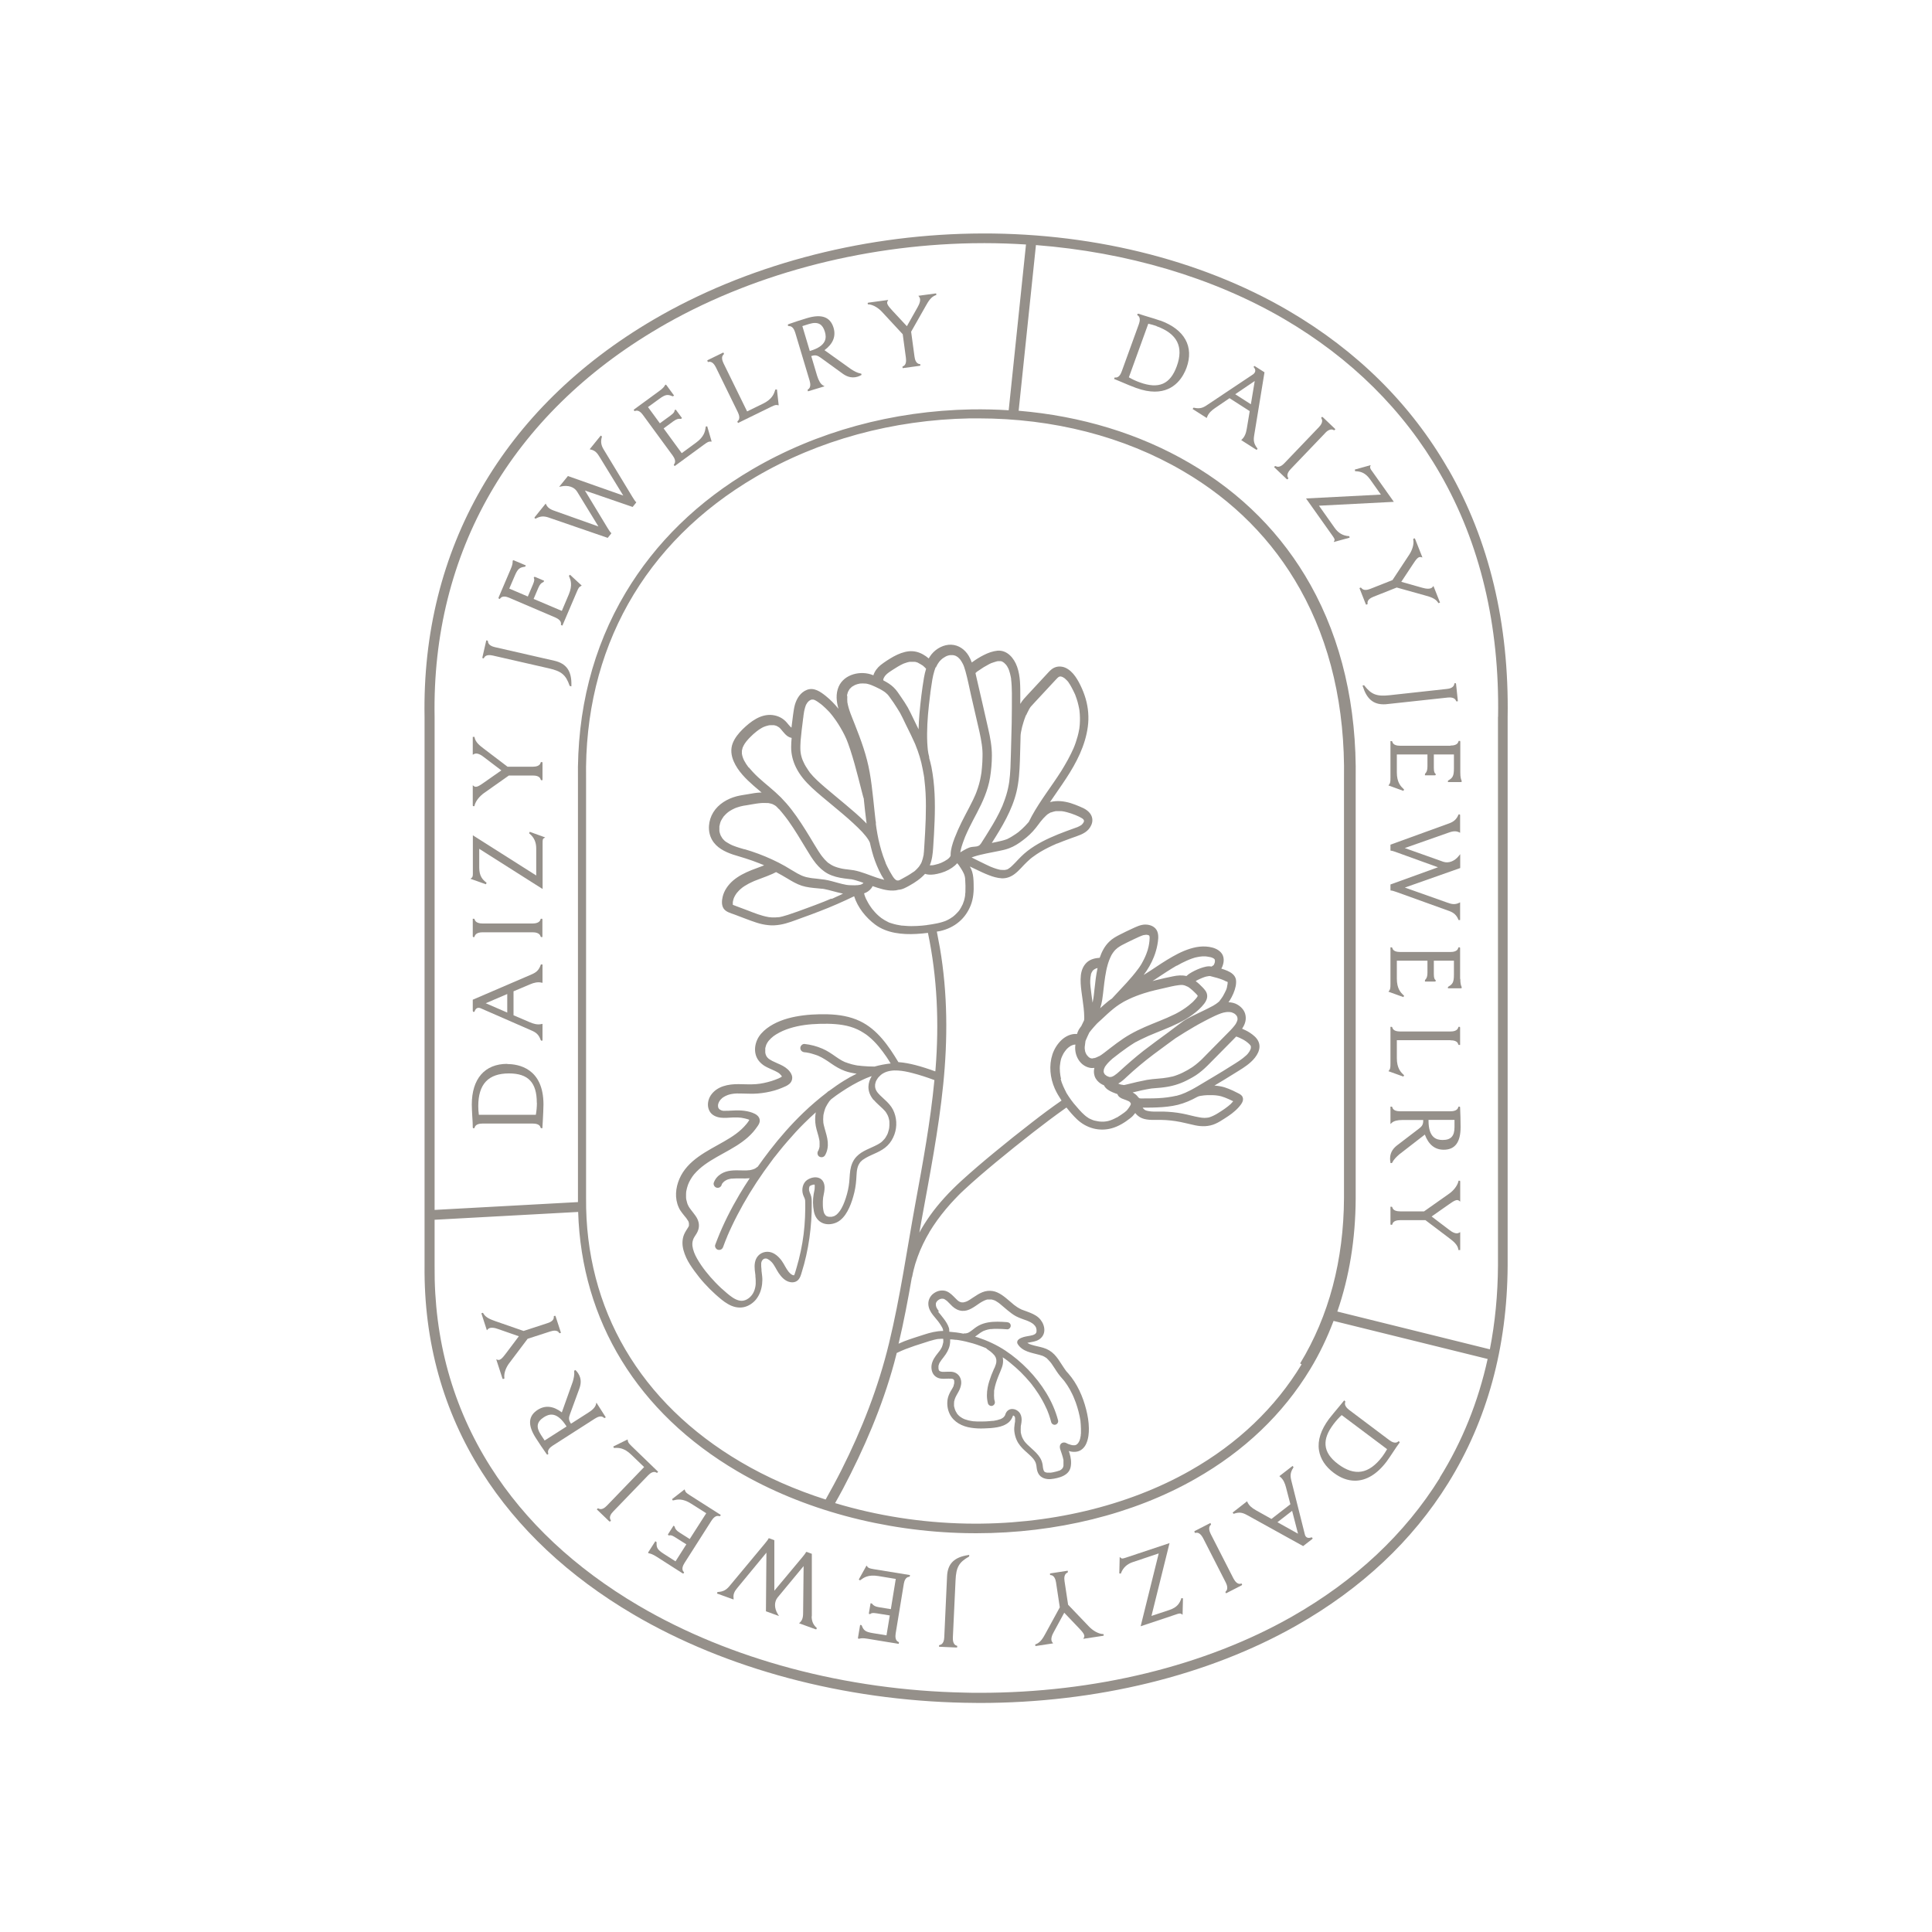 <svg viewBox="0 0 200 200" xmlns="http://www.w3.org/2000/svg" data-name="Layer 1" id="Layer_1">
  <defs>
    <style>
      .cls-1 {
        fill: #95908a;
        stroke-width: 0px;
      }
    </style>
  </defs>
  <path d="m99.29,123.78c.05-.05.03-.03,0,0h0Z" class="cls-1"></path>
  <path d="m113.57,100.23c.07-.01.04,0,0,0h0Z" class="cls-1"></path>
  <path d="m112.94,109.55s.01,0,.02,0c0,0,.01,0,.02,0,0,0-.02,0-.04,0Z" class="cls-1"></path>
  <path d="m112.62,109.34s.01.01.02.02c0,0,0,0,0,0,0,0,0,0,0,0,0-.01-.02-.03-.03-.03Z" class="cls-1"></path>
  <path d="m112.44,109.1s0,.01,0,.02c0,0,0,.01.01.02,0,0-.01-.03-.02-.04Z" class="cls-1"></path>
  <path d="m112.28,108.41s0,0,0,0c0,.01,0,.03,0,.04,0,0,0-.03,0-.05Z" class="cls-1"></path>
  <path d="m123.84,101.48s-.08.05,0,0h0Z" class="cls-1"></path>
  <path d="m127.07,101.67s0,0,0,0c0,0,0,0,0,.01,0,0,0,0,0-.01,0,0,0,0,0,0Z" class="cls-1"></path>
  <path d="m114.52,111.37s.02.02.04.02c0,0,0,0,.01,0-.05-.05-.06-.05-.05-.03Z" class="cls-1"></path>
  <path d="m127.07,101.75c-.02.07,0,.06,0,0h0Z" class="cls-1"></path>
  <path d="m114.27,111.11s0,0,0,0c0,.01.02.02.02.04,0,0,0-.01-.03-.04Z" class="cls-1"></path>
  <path d="m121.28,111.5s.01,0,.02,0c-.01,0-.02,0-.03,0,0,0,0,0,.01,0Z" class="cls-1"></path>
  <path d="m116.99,114.02s0,0,0,0c0,0,0,0-.01-.01,0,0,.01.01.02.02Z" class="cls-1"></path>
  <polygon points="116.93 113.97 116.93 113.97 116.93 113.97 116.93 113.97" class="cls-1"></polygon>
  <path d="m125.64,99.95s0,0,0,0c0,0,0,0,0,0,0-.02,0-.01,0,0Z" class="cls-1"></path>
  <path d="m98.11,88.96s.06-.07,0,0h0Z" class="cls-1"></path>
  <path d="m101.61,79.98s0,.04,0,0h0Z" class="cls-1"></path>
  <path d="m82.02,75.42s0,0,0,0c-.03-.04-.05-.03,0,0Z" class="cls-1"></path>
  <path d="m79.5,83.13s-.02,0-.04,0c0,0,0,0-.01,0,0,0,.04,0,.05,0Z" class="cls-1"></path>
  <path d="m89.29,91.49s0,0,0,0c0,0,.01,0,.02-.01,0,0,0,0,0,0-.03.01-.04.02-.03.02Z" class="cls-1"></path>
  <path d="m93.56,68.67s0,0-.01,0c0,0,0,0,0,0,.05-.02.04-.01.02,0Z" class="cls-1"></path>
  <path d="m104.2,86.91s0,0,0,0c0,0,0,0,.01,0,0,0,.02,0,.03-.01.02-.01.02-.01-.05.02Z" class="cls-1"></path>
  <path d="m77.64,116.04s0,0-.01,0c0,0,0,0,0,0,.03.01.03.01.02,0Z" class="cls-1"></path>
  <path d="m105.03,146.63s0,0-.01,0c0,0,.01.01.02.01,0,0,0,0,0,0Z" class="cls-1"></path>
  <path d="m99.59,134.89s0,0,0,0c.04,0,.04,0,0,0Z" class="cls-1"></path>
  <path d="m96.87,134.92s0,0,0,.01c0,0,0,0,0,.01,0,0,0-.02,0-.03Z" class="cls-1"></path>
  <path d="m98.63,142.74s0,0,0,0c0,0,.01,0,.02,0,0,0,0,0-.01,0Z" class="cls-1"></path>
  <path d="m111.35,149.65s0,0,0,0c0,0,0,0,.01,0-.02,0-.04,0-.04,0,0,0,.02,0,.03,0Z" class="cls-1"></path>
  <path d="m107.22,137.19s0,0,0,0c0,0-.01-.01-.02-.02,0,0,0,.01.02.02Z" class="cls-1"></path>
  <path d="m107.4,137.94s0,0,0,0c0,0,0,0,0-.02,0,0-.01.03-.01.03Z" class="cls-1"></path>
  <path d="m97.18,141.41s0-.03,0,0h0Z" class="cls-1"></path>
  <path d="m100.07,134.82s0,0,0,0c0,0,0,0,0,0,0,0,.02-.01.03-.01,0,0-.02,0-.03.02Z" class="cls-1"></path>
  <path d="m100.26,137.99s.01,0,.02,0c0,0-.02,0-.02.01,0,0,0,0,0,0Z" class="cls-1"></path>
  <path d="m149.92,48.57c-3.87-6.74-9.44-12.26-16.56-16.42-9.18-5.36-20.81-8.19-32.76-7.97-11.81.21-23.51,3.38-32.95,8.91-15.6,9.14-24.02,23.76-23.7,41.15v56.81c-.07,7.83,1.92,15.01,5.94,21.35,3.69,5.82,8.96,10.77,15.67,14.72,9.61,5.65,21.79,8.9,34.3,9.15.51.01,1.02.02,1.54.02,12.08,0,23.68-2.83,32.83-8.03,6.7-3.81,11.98-8.76,15.68-14.72,4.04-6.5,6.11-14.06,6.16-22.49v-56.8c.16-9.67-1.91-18.32-6.14-25.68Zm-15.18,92.67c-2.73,4.5-6.6,8.19-11.52,10.99-6.51,3.7-14.75,5.65-23.19,5.49-4.65-.09-9.27-.82-13.58-2.12.27-.49.55-.97.81-1.47,2.19-4.16,4.06-8.49,5.3-13.03.09-.35.18-.69.27-1.04,0,0,0,0,0,0,.16-.08.33-.16.5-.23.04-.02.08-.03.12-.05.02,0,.04-.02.05-.02,0,0,0,0,0,0,.08-.03.16-.07.24-.1.31-.12.63-.23.94-.34.34-.11.69-.22,1.03-.33.33-.11.66-.22,1-.3.09-.02.18-.04.27-.06.05,0,.09-.02.14-.02,0,0,.01,0,.02,0,.02,0,.04,0,.05,0,.15-.02.3-.02.44-.02,0,.02.01.05.02.07,0,.03,0,.06,0,.09,0,.04,0,.09,0,.13,0,0,0,.02,0,.03,0,.01,0,.02,0,.03-.02.11-.05.21-.08.32-.01.05-.03.09-.05.14,0,0,0,0,0,.01,0,.02-.02.04-.02.05-.05.1-.1.19-.16.28-.03.05-.07.1-.11.15-.01.02-.03.03-.04.05,0,0-.03.04-.04.05-.09.11-.18.23-.27.35-.29.39-.51.86-.45,1.36.03.26.12.51.31.7.17.17.4.28.63.31.23.03.45.02.68.01.1,0,.2-.01.31,0,.02,0,.05,0,.07,0,0,0,0,0,.01,0,.02,0,.05,0,.06,0,.03,0,.06.01.09.02,0,0,0,0,0,0,0,0,0,0,0,0,0,0,0,0,.01,0,.03.01.03.01.01,0,0,0,.01,0,.02,0,0,0,.02.01.03.02,0,0,.02.02.03.02,0,0,.01.01.02.02,0,0,0,0,0,0,.01.02.02.03.03.04,0,0,0,.01.01.02.02.04.02.03,0-.02.02.02.03.08.03.1,0,.01,0,.03,0,.05,0,.01,0,.02,0,.03,0,.05,0,.1,0,.15,0,0,0,0,0,0,0,.02-.01.06-.01.07-.01.06-.03.12-.05.18,0,.01,0,.01,0,.02,0,0,0,0,0,.02-.01.03-.03.06-.04.09-.03.06-.06.12-.09.17-.06.11-.13.23-.2.34-.13.24-.24.5-.29.77-.09.53-.02,1.07.22,1.56.42.84,1.31,1.28,2.2,1.41.45.07.91.09,1.36.07.45-.01.9-.04,1.35-.12.44-.08.86-.23,1.2-.52.18-.16.31-.36.4-.59,0-.02.02-.04.02-.06,0,0,.02-.03.02-.04,0,0,0,0,0,0,.01,0,.02,0,.03,0,0,0,0,0,.01,0-.04-.01,0,0,.02.01,0,0,.02.01.03.02,0,0,0-.01.01,0,0,0,0,0,0,0,0,0,0,0,0,0,0,0,0,0,0,0,.02.02.03.03.05.05,0,.02.02.03.03.05,0,.01,0,.02.01.04,0,.02.01.05.02.07,0,.01,0,.05,0,.06,0,.06,0,.11,0,.17,0,.03,0,.05,0,.08,0,0,0,.06,0,.06-.01.08-.03.16-.04.24-.04.28-.07.55-.03.83.04.3.11.57.23.84.19.44.51.8.86,1.12.3.28.63.54.89.86,0,0,0,0,0,.01.01.01.03.04.04.05.03.04.06.08.08.12.03.04.05.09.07.13,0,.01.01.03.02.05,0,0,0,0,0,0,0,.02.01.03.02.05.03.09.05.19.07.29,0,.03,0,.06.01.09,0,0,0,0,0,0,0,0,0,0,0,.01.01.09.02.18.04.27.05.26.16.52.36.7.21.18.45.27.72.3.23.03.47,0,.7-.04.22-.04.43-.09.64-.16.5-.17.96-.48,1.07-1.03.1-.49.03-.99-.12-1.47-.02-.07-.05-.14-.07-.21.02,0,.04.02.07.03.26.07.52.09.78.04.44-.08.79-.43.96-.83.22-.5.28-1.06.27-1.6-.01-.65-.12-1.3-.28-1.93-.34-1.34-.93-2.68-1.85-3.73-.06-.07-.12-.13-.18-.2-.02-.02-.03-.04-.05-.06,0,0,0,0-.01-.02-.03-.04-.06-.08-.09-.12-.13-.18-.24-.36-.36-.54-.23-.36-.46-.72-.76-1.03-.32-.33-.7-.56-1.15-.69-.4-.12-.81-.18-1.21-.31-.05-.02-.1-.03-.14-.05-.02,0-.06-.01-.07-.03.01,0,.03.01.04.02-.01,0-.03-.01-.04-.02-.07-.03-.15-.07-.22-.12.14-.03.28-.06.42-.08.36-.06.73-.16,1-.43.62-.61.31-1.6-.27-2.11-.33-.29-.75-.46-1.16-.61-.19-.07-.39-.14-.57-.21-.02,0-.04-.02-.04-.02-.02,0-.04-.02-.06-.03-.05-.02-.09-.05-.14-.07-.08-.04-.15-.09-.22-.13-.07-.05-.14-.1-.21-.15-.01-.01-.03-.02-.04-.03,0,0,0,0-.02-.01-.01,0-.03-.02-.03-.02-.02-.02-.04-.03-.06-.05-.14-.11-.27-.23-.4-.34-.28-.24-.56-.48-.86-.68-.28-.18-.59-.34-.92-.39-.36-.06-.73-.02-1.07.12-.33.13-.62.32-.92.52-.14.09-.27.18-.41.27-.07.04-.14.08-.21.12-.03.01-.05.03-.08.04,0,0-.02,0-.03.01,0,0,0,0-.03.01,0,0,0,0,0,0,0,0,0,0,0,0-.06.02-.13.05-.2.06-.03,0-.06.01-.08.02-.02,0-.04,0-.06,0-.04,0-.07,0-.11,0-.01,0-.03,0-.04,0,.01,0,0,0,.02,0-.03,0-.06-.01-.09-.02-.02,0-.04-.01-.06-.02-.01,0,0,0-.01,0,0,0,0,0,0,0-.07-.03-.13-.07-.19-.11,0,0-.01,0-.02-.01,0,0,0,0,0,0,0,0-.02-.01-.02-.02-.04-.03-.08-.07-.11-.1-.12-.11-.23-.24-.35-.35-.26-.26-.57-.52-.94-.58-.43-.07-.83.06-1.17.33-.31.25-.5.64-.49,1.04.01.43.21.81.47,1.14.13.17.27.34.41.5.03.03.05.07.08.1,0,0,0,0,0,0,0,.01.02.02.03.03.05.07.11.14.16.22.1.15.2.29.28.45.01.03.05.08.05.1,0-.01-.01-.03-.02-.04,0,.02.01.03.02.05,0,.01.01.03.02.05.01.04.02.07.03.11,0,0,0,.02,0,.03,0,0,0,0,0,0,0,.01,0,.03,0,.05,0,0,0,0,0,.01,0,0,0,0,0,0,0,0,0,0,0-.01,0,0,0,0,0,.01-.68,0-1.34.17-1.98.38-.68.22-1.37.43-2.05.69-.2.08-.39.17-.58.25.54-2.26.97-4.55,1.37-6.84.01-.03.03-.06.04-.1.04-.25.1-.49.16-.74.03-.11.06-.22.09-.33,0-.02.03-.1.03-.12.02-.06.03-.11.05-.17.14-.46.31-.91.49-1.35.19-.45.41-.9.64-1.33.05-.1.11-.2.17-.3.03-.05.06-.1.09-.15.02-.03.03-.06.05-.09,0,0,0,0,0-.01,0,0,0,0,0-.01.13-.21.26-.42.4-.63.54-.82,1.15-1.59,1.8-2.32.27-.3.55-.59.83-.88,0,0,.01-.01.02-.02,0,0,0,0-.02.02.02-.02.04-.04.07-.07.05-.05.1-.1.15-.15.11-.1.22-.21.33-.31,1.07-1,2.18-1.94,3.31-2.88,1.27-1.05,2.56-2.09,3.86-3.1,1.07-.83,2.15-1.65,3.25-2.43.07-.05.14-.09.2-.14.34.43.69.84,1.09,1.22.49.46,1.05.78,1.7.95.62.16,1.28.15,1.89-.02.7-.19,1.36-.6,1.93-1.05.2-.15.36-.33.51-.53.08.1.17.2.27.28.52.45,1.29.44,1.94.43.08,0,.17,0,.25,0,.03,0,.07,0,.1,0,.02,0,.07,0,.08,0,.18,0,.35.01.53.02.34.02.68.06,1.01.11.68.1,1.33.29,2.01.43.71.15,1.44.14,2.11-.16.34-.15.65-.35.96-.55.25-.16.49-.32.73-.5.26-.2.51-.42.73-.67.24-.28.56-.66.39-1.05-.1-.22-.31-.32-.52-.42-.15-.08-.31-.15-.46-.23-.3-.14-.6-.26-.91-.36-.34-.1-.68-.15-1.02-.17.04-.03.09-.05.13-.08.64-.38,1.28-.77,1.92-1.17.59-.37,1.21-.72,1.73-1.2.57-.52,1.15-1.36.75-2.16-.18-.37-.53-.64-.86-.86-.26-.17-.53-.3-.81-.42.31-.46.49-.98.31-1.57-.15-.47-.56-.84-1.01-1.03-.23-.09-.47-.13-.71-.14.04-.06.09-.12.13-.18.28-.46.51-.95.62-1.49.04-.22.06-.47.02-.7-.05-.23-.18-.42-.36-.57-.31-.26-.72-.4-1.09-.52-.02,0-.04-.01-.06-.02.05-.08.09-.17.12-.25.18-.46.2-1.02-.15-1.41-.32-.36-.78-.52-1.24-.59-.44-.07-.9-.05-1.33.03-.87.17-1.68.54-2.45.98-.78.44-1.52.94-2.27,1.44-.24.16-.48.31-.72.46.43-.57.8-1.21,1.06-1.87.16-.4.28-.82.36-1.24.08-.44.16-.95,0-1.38-.19-.51-.73-.73-1.25-.73-.48,0-.94.23-1.37.43-.42.19-.83.39-1.24.6-.4.2-.8.42-1.12.74-.48.46-.78,1.05-.99,1.67-.47.03-.95.14-1.31.46-.39.35-.58.83-.64,1.35-.06.55-.01,1.11.06,1.66.07.58.17,1.15.23,1.73.03.31.06.63.06.94,0,0,0,0,0,0,0,0,0,0,0,0,0,.04,0,.08,0,.11,0,.07,0,.15-.02.22,0,0,0,0,0,.01-.1.19-.19.38-.28.58-.1.13-.19.26-.27.39-.08.14-.13.29-.18.44-.59-.06-1.19.23-1.61.63-.42.4-.74.91-.93,1.47-.38,1.17-.25,2.43.24,3.55.19.43.44.84.7,1.24-1.04.72-2.06,1.48-3.06,2.26-1.31,1.01-2.6,2.04-3.87,3.09-1.17.96-2.32,1.94-3.44,2.96-1.2,1.1-2.32,2.29-3.27,3.63-.39.56-.76,1.13-1.08,1.73.07-.41.14-.82.22-1.23.85-4.68,1.77-9.36,2.25-14.09.48-4.72.46-9.47-.34-14.15-.1-.57-.21-1.13-.32-1.69.11-.02.23-.04.35-.06.73-.17,1.4-.48,1.97-.97.53-.45.92-1.03,1.18-1.67.29-.72.34-1.51.31-2.27-.01-.41-.03-.82-.15-1.22-.06-.19-.14-.37-.24-.55.2.1.41.19.61.29.46.22.91.44,1.39.62.41.16.84.28,1.28.31.5.03.97-.15,1.36-.45.48-.36.84-.84,1.28-1.25.11-.11.22-.21.34-.31.05-.04.1-.08.15-.12.03-.02.06-.05.09-.07-.09.07.04-.03.06-.04.24-.18.48-.34.73-.49.52-.31,1.07-.58,1.62-.82.04-.02.07-.03.11-.05.01,0,0,0,.01,0,0,0,0,0,.02,0,.06-.02.12-.05.18-.07.15-.06.3-.12.45-.18.29-.11.57-.22.86-.32.6-.22,1.32-.4,1.76-.91.23-.27.4-.63.38-.99-.02-.41-.25-.73-.57-.97-.22-.17-.48-.28-.74-.39-.31-.13-.63-.26-.96-.36-.65-.19-1.35-.28-2.02-.12-.03,0-.06.02-.1.03.55-.82,1.13-1.62,1.67-2.45,1.07-1.63,1.99-3.4,2.25-5.36.13-.97.05-1.95-.22-2.89-.14-.48-.32-.94-.54-1.39-.21-.43-.45-.85-.76-1.21-.29-.33-.7-.65-1.15-.72-.29-.05-.55-.02-.81.1-.22.1-.41.28-.57.45-.72.78-1.44,1.56-2.17,2.34-.27.29-.54.57-.74.91,0,.02-.02.03-.03.05,0-.25,0-.51,0-.76,0-1.02.02-2.11-.33-3.09-.31-.88-1.02-1.75-2.04-1.66-.5.05-.98.23-1.43.46-.4.2-.78.44-1.14.7-.03.02-.05.04-.08.06-.09-.24-.19-.47-.32-.69-.39-.65-1.03-1.12-1.81-1.15-.77-.03-1.55.39-2.03.98-.11.14-.21.29-.3.44-.18-.16-.39-.3-.6-.42-.45-.25-.94-.37-1.45-.32-.56.06-1.08.27-1.58.54-.46.26-.92.55-1.34.88-.34.27-.63.65-.76,1.07-.01,0-.03-.01-.04-.02-1.24-.51-2.98-.12-3.55,1.19-.32.74-.24,1.54-.02,2.3-.01-.01-.02-.03-.03-.04-.38-.47-.8-.9-1.27-1.28-.55-.44-1.22-.93-1.96-.65-.68.26-1.07.9-1.26,1.57-.09.33-.13.67-.18,1.01-.05.37-.1.74-.14,1.11,0,.07-.02.15-.03.22,0,0-.01,0-.02-.01,0,0,0,0,.01.01-.01-.02-.04-.04-.06-.05-.15-.14-.28-.32-.42-.48-.39-.45-.9-.7-1.49-.77-1.21-.13-2.26.68-3.08,1.48-.42.42-.8.88-1.02,1.44-.24.62-.16,1.27.1,1.87.44,1.02,1.27,1.83,2.09,2.55.26.23.53.46.8.68-.04,0-.07,0-.11,0-.43.02-.85.09-1.27.17-.4.07-.81.12-1.2.22-.96.25-1.89.8-2.42,1.66-.52.84-.63,1.97-.13,2.85.46.81,1.31,1.23,2.16,1.52.42.14.85.25,1.27.39.5.16,1,.33,1.49.53.07.03.13.05.19.08,0,0,0,0,.01,0,.03.01.05.02.08.03.06.03.13.06.19.09-.09.04-.17.07-.26.1-.35.13-.71.26-1.06.4-.69.28-1.34.6-1.91,1.09-.49.43-.91,1.01-1.06,1.66-.09.38-.13.84.08,1.19.24.39.74.5,1.14.65.76.28,1.51.59,2.28.84.4.13.81.22,1.22.26.42.05.83.02,1.24-.05.76-.13,1.48-.43,2.2-.69.64-.23,1.28-.46,1.91-.71,1.2-.46,2.38-.98,3.54-1.54.37,1.17,1.22,2.22,2.19,2.94,1.2.89,2.8,1.04,4.25.96.4-.02.8-.06,1.2-.11.97,4.63,1.16,9.35.79,14.06,0,.1-.02.19-.03.28-.68-.25-1.38-.48-2.08-.66-.56-.14-1.15-.26-1.74-.3-1-1.66-2.17-3.38-3.97-4.24-1.04-.5-2.2-.68-3.34-.71-1.11-.03-2.25.03-3.34.24-1.04.2-2.12.57-2.97,1.22-.42.32-.8.72-1.01,1.21-.21.48-.28,1.03-.13,1.54.14.49.48.86.9,1.13.34.21.72.34,1.08.52.08.04.17.08.25.13.04.02.08.05.13.08.02.01.06.04.07.05.07.06.13.12.19.19,0,0,0,0,0,0,0,.01.02.03.03.04,0,.01.04.07.05.09,0,0,0,0-.02.02,0,0-.05.04-.02.02-.06.04-.21.11-.31.16-.23.1-.49.19-.73.27-.53.16-1.07.28-1.6.32-.6.05-1.2,0-1.8,0-1.07-.01-2.23.21-2.87,1.14-.32.47-.42,1.12-.15,1.63.23.44.69.64,1.16.7.42.05.85,0,1.27-.02.17,0,.34,0,.51,0,.08,0,.16.01.25.02.04,0,.07,0,.11.01,0,0,.09.01.11.02.17.03.35.07.52.12.04.01.08.03.12.04,0,0,0,0,0,0,0,0-.01,0-.02-.01.01,0,.02.01.03.02,0,0,0,0,.01,0,0,0,0,0,0,0,.02.01.04.02.06.03,0,0-.01.01-.01.02-.03.05-.07.11-.1.16-.08.11-.11.16-.19.25-.64.78-1.44,1.3-2.31,1.8-1.74,1-3.79,1.92-4.63,3.88-.4.94-.5,2-.07,2.95.09.21.21.39.35.57.09.11.17.22.26.33.03.04.07.08.1.12,0,.01.01.01.01.01,0,0,0,0,0,0,.02.03.04.06.07.09.06.09.12.18.18.27.01.02.03.05.04.07,0,0,.01.03.02.04,0,.01,0,.02,0,.03.01.04.02.08.03.12,0,0,0,.02,0,.03,0,.01,0,.02,0,.03,0,.03,0,.05,0,.08,0,0,0,.03,0,.05,0,.01,0,.03,0,.03,0,.03-.02.05-.02.08,0,0-.02.04-.02.04-.02.04-.04.07-.06.1-.14.23-.29.44-.4.7-.11.25-.16.52-.17.8-.02.56.16,1.11.39,1.62.22.48.52.92.83,1.35.33.45.67.89,1.05,1.3.36.4.74.78,1.14,1.14.41.36.83.74,1.31,1.01.5.29,1.07.44,1.65.31.49-.11.94-.42,1.25-.8.36-.46.55-.99.62-1.57.03-.27.04-.54.01-.81-.01-.14-.03-.28-.05-.43,0-.05-.01-.1-.02-.15,0-.02,0-.04,0-.07,0,0,0-.04,0-.06-.01-.11-.02-.22-.03-.33,0-.06,0-.11,0-.17,0-.03,0-.06,0-.08,0,0,0-.06,0-.07,0,0,0-.02,0-.02,0-.03.01-.05.02-.08,0-.01.03-.09.03-.1.02-.04.04-.08.07-.12.02-.02.04-.05.07-.07.03-.03.06-.05.11-.07-.02,0,.1-.03.12-.03-.06.01.06,0,.08,0,0,0,0,0,.01,0,0,0,0,0,0,0,.04,0,.07.02.1.03.02,0,.05.02.07.03,0,0,0,0,.03.02.05.03.09.05.13.08.07.05.16.13.25.22.28.3.47.76.72,1.13.28.41.66.83,1.17.93.32.07.66,0,.88-.26.19-.22.26-.5.34-.77.18-.57.33-1.14.46-1.72.27-1.2.44-2.42.52-3.64.04-.6.06-1.2.05-1.8,0-.29,0-.58-.11-.85-.02-.06-.05-.12-.07-.17-.01-.03-.01-.03-.02-.04,0,0,0,0,0,0,0-.02-.02-.04-.02-.06-.02-.05-.04-.11-.05-.17,0-.02-.01-.04-.01-.07,0,0,0-.04,0-.06,0-.12,0-.15.05-.28.01-.04.01-.04.02-.04,0,0,0,0,0,0,0,0,0,0,0,0,0,0,0,0,0,0,0,0,.02-.02.02-.02,0,0,0,0,.01,0,.04-.02.07-.04.11-.06.02,0,.04-.02.06-.03,0,0,0,0,.02,0,.05-.01.09-.03.14-.04.01,0,.03,0,.05-.01.02,0,.04,0,.05,0,0,0,.02,0,.03,0,0,0,.02.01.02.02,0,0,0,0,0,0,0,.02.01.05.01.06,0,0,0,0,0,0,0,.05,0,.09,0,.14,0,.07,0,.14-.01.21,0,0,0,0,0,0,0,0,0,.02,0,.03,0,0,0,0,0,0,0,0,0,0,0,.01,0,0,0,0,0-.01,0,.04-.01.08-.02.12-.02.14-.05.27-.08.41-.1.58-.09,1.18.02,1.76.1.56.41,1.04.95,1.25.46.18,1,.11,1.44-.1.47-.23.83-.68,1.08-1.13.27-.48.46-1.01.61-1.54.17-.58.27-1.17.31-1.77.04-.51.02-1.01.22-1.46.03-.08.1-.18.16-.27,0-.01,0,0,0-.01.01-.02.03-.04.04-.05.03-.04.07-.08.11-.11.04-.04.07-.07.11-.1.02-.01.04-.03.05-.04,0,0,0,0,.01,0,.09-.06.17-.12.26-.17.37-.22.77-.37,1.16-.56.4-.19.79-.41,1.11-.73.33-.32.56-.72.72-1.15.3-.83.25-1.78-.15-2.57-.21-.41-.53-.74-.86-1.04-.17-.15-.34-.31-.5-.47-.07-.07-.14-.15-.2-.22,0-.01-.06-.08-.07-.09-.03-.05-.06-.09-.09-.14,0-.01-.07-.15-.05-.09-.02-.05-.04-.11-.05-.16-.01-.05-.02-.09-.03-.14,0,0,0,0,0-.01,0-.03,0-.07,0-.1,0-.05,0-.09,0-.14,0,0,.01-.08.02-.09.01-.05.03-.11.04-.16,0-.03.02-.05.03-.08,0-.01,0-.01,0-.01,0,0,0,0,.01-.02.05-.09.1-.19.16-.27,0-.01.08-.11.05-.07.04-.05.08-.1.13-.14.04-.04.08-.08.12-.12,0,0,.06-.05.07-.06.09-.07.19-.14.3-.19.19-.1.42-.17.67-.21.23-.04.52-.05.77-.03.5.03.98.13,1.48.26.78.2,1.54.45,2.29.73-.41,4.29-1.19,8.53-1.97,12.77-.88,4.81-1.57,9.68-2.72,14.44-1.11,4.59-2.82,8.96-4.94,13.17-.52,1.03-1.07,2.04-1.63,3.04-3.13-1-6.1-2.3-8.78-3.88-10.43-6.13-16.12-15.84-16.02-27.35h0v-43.38c-.23-13.39,6-24.48,17.54-31.24,6.53-3.83,14.21-5.92,22.2-6.07.29,0,.58,0,.87,0,7.75,0,15.05,1.87,21.16,5.44,5.22,3.04,9.31,7.17,12.15,12.25,3.13,5.59,4.66,12.19,4.54,19.64v43.36c-.03,6.46-1.56,12.23-4.54,17.14Zm-37.53-5.47s0,0,0,0c-.02-.02-.03-.05-.05-.07-.05-.07-.1-.15-.15-.23-.02-.04-.04-.07-.06-.11,0,0-.02-.04-.02-.05,0-.01,0-.03-.01-.03-.01-.04-.02-.08-.03-.12,0-.02,0-.04-.01-.06,0,0,0,0,0,0,0-.04,0-.08,0-.12,0,0,0-.01,0-.02,0,0,0,0,0-.01,0-.01,0-.02,0-.02,0,0,0,0,0,.01,0,0,0,0,0,0,0-.03.03-.07.03-.1,0-.01.01-.02.02-.03.02-.04.04-.07.06-.1,0,0,0,0,0,0,.01-.01.03-.03.03-.03.03-.03.06-.06.09-.08,0,0,0,0,.01-.01,0,0,.01,0,.02-.01.03-.02.06-.04.09-.06.01,0,.03-.02.04-.02,0,0,.02,0,.02-.01.03,0,.06-.02.09-.03.01,0,.08-.01.1-.02.01,0,.03,0,.04,0,.02,0,.05,0,.07,0,0,0,0,0,.01,0,.02,0,.08.02.09.02.02,0,.04.01.06.02,0,0,0,0,0,0,.03.01.07.04.08.05.04.02.07.04.1.07,0,0,.06.05.03.02,0,0,.02.01.02.01.03.02.05.04.08.07.07.06.13.12.19.19.12.12.23.24.35.35.29.26.61.43,1,.46.67.05,1.24-.41,1.76-.76.13-.09.26-.17.4-.24.06-.03.13-.06.19-.09.02,0,.03-.01.05-.02.04-.01.07-.03.11-.04.04-.01.08-.02.11-.03.02,0,.03,0,.05,0,.02,0,.08,0,.02,0-.06,0,0,0,.02,0,.02,0,.03,0,.05,0,.04,0,.09,0,.13,0,.03,0,.07,0,.1,0,.02,0,.03,0,.05,0,.08.02.15.04.22.06.01,0,.03.01.04.02,0,0,.01,0,.02,0,0,0,0,0,0,0,0,0,0,0,.01,0,.01,0,.03.01.04.02.07.03.14.07.21.12.07.04.13.08.2.13.03.02.06.04.09.07.02.01.03.03.05.04,0,0,0,0,0,0,.26.21.51.44.77.65.28.23.57.46.89.63.38.2.79.32,1.18.47.02,0,.05.02.07.03,0,0,0,0,0,0,.04.02.09.04.13.06.09.04.19.09.27.15.03.02.06.04.09.06,0,0,0,0,0,0,0,0,0,0,0,0,.01.01.03.02.04.03.03.03.06.06.09.09.02.02.04.05.06.07,0,0,0,0,.01,0,0,0,0,0,0,0,0,0,0,0,0,0,0,0,0,0,0,0,.01.02.03.04.04.05.02.03.04.06.05.09.02.04.04.08.06.11,0,.01,0,.02,0,.02,0,.01,0,.02,0,.03.01.04.02.08.03.12,0,.02,0,.03,0,.05,0,0,0,0,0,0,0,.03,0,.06,0,.09,0,.02,0,.04,0,.06,0,0,0,0,0,0,0,0,0,0,0,0,0,.03-.01.06-.02.09,0,0,0,0,0,0,0,0,0,0,0,0,0,0,0,.01-.01.02,0,0,0,0,0,0,0,0,0,0,0,0,0,.01-.02.03-.02.04,0,.01-.03.07-.01.02.02-.05,0,0-.02.02-.02.02-.03.03-.05.05,0,0-.01.01-.02.02,0,0,0,0-.01,0-.03.02-.05.03-.08.05-.02,0-.03.02-.05.02-.03.01-.07.03-.1.04-.31.09-.64.11-.95.2-.17.05-.34.12-.48.22-.16.11-.24.32-.13.5.49.8,1.45.9,2.27,1.13.1.03.2.06.29.09.02,0,.05.02.07.03,0,0,0,0,0,0,.05.02.09.04.14.07.04.02.08.05.13.08.02.01.04.03.06.04,0,0,.01,0,.02.01.03.02.03.02-.02-.01.03.01.07.05.09.08.04.04.08.08.12.12.07.07.13.14.2.22.01.02.03.04.04.05.04.04.07.09.1.13.12.17.23.34.34.51.23.37.48.72.77,1.04.05.05.09.11.14.16.03.03.05.06.07.09.01.02.02.03.04.05-.07-.09-.01-.02,0,0,.1.13.19.26.28.4.18.28.35.58.49.88.03.07.07.14.1.21.02.04.04.08.05.12.01.03.08.18.03.07.06.16.13.32.19.48.22.62.39,1.26.49,1.91,0,.03.02.17,0,.04,0,.04,0,.08.01.11,0,.08.02.15.02.23.01.14.02.29.02.44,0,.14,0,.27,0,.41,0,.06,0,.13-.02.19,0,.03,0,.05,0,.08,0,0,0,.02,0,.02-.02.11-.04.23-.07.34-.01.05-.03.1-.05.15,0,.02-.01.04-.02.06,0,0,0,0,0,0,0,0,0,0,0,0-.04.09-.09.16-.14.24-.01.01-.02.03-.04.04-.03.03-.05.05-.08.08-.02.01-.03.02-.05.03-.02,0-.03.02-.05.03,0,0,0,0,0,0-.04.01-.07.02-.11.03-.01,0-.02,0-.03,0,.01,0,.02,0,.03,0-.01,0-.03,0-.04,0,0,0,0,0,0,0-.02,0-.04,0-.02,0-.03,0-.07,0-.1,0-.02,0-.05,0-.07,0,0,0,0,0,0,0,0,0,0,0,0,0-.12-.02-.23-.05-.34-.09-.03-.01-.14-.06-.02,0-.03-.01-.05-.02-.08-.03-.09-.04-.18-.09-.27-.13-.21-.08-.45-.02-.56.18-.09.16-.06.36,0,.53.05.16.11.32.16.48.06.19.12.39.16.59,0,0,.02.09,0,.03-.02-.06,0,.02,0,.03,0,.05,0,.1,0,.15,0,.06,0,.12,0,.18,0,.03,0,.06,0,.1,0,.01,0,.07,0,.09,0,.04-.02.09-.03.13,0,0-.02.05-.02.06,0,.02-.02.03-.03.05,0,0-.01.02-.02.03-.01.01-.02.03-.03.04-.02.02-.04.04-.05.05,0,0-.02.02-.03.03-.07.05-.16.12-.25.14,0,0,0,0,0,0,0,0-.01,0-.02,0-.03,0-.05.02-.08.03-.06.02-.11.04-.17.05-.1.03-.2.05-.3.07-.05.01-.1.02-.15.03-.03,0-.05,0-.08.01-.02,0-.03,0-.05,0,.01,0,.03,0,.04,0-.04.02-.11.01-.16.01-.05,0-.1,0-.16,0-.03,0-.05,0-.08,0,0,0-.02,0-.03,0-.04,0-.03,0,.02,0,0,.01-.13-.03-.14-.03,0,0-.03-.01-.05-.02,0,0,0,0-.02,0-.02-.01-.04-.02-.06-.04,0,0,0,0,0,0-.02-.02-.04-.03-.05-.05,0,0,0-.01-.01-.02-.01-.01-.02-.04-.03-.05,0-.02-.01-.02-.01-.02,0,0,0,0,0,0-.04-.11-.06-.22-.08-.34,0,0,0,0,0-.01,0,0,0,0,0-.01,0-.05-.01-.1-.02-.16,0-.06-.02-.12-.03-.18-.18-.89-.98-1.4-1.58-2-.07-.07-.14-.15-.21-.23-.01-.01-.02-.03-.03-.04,0,0,0,0,0,0,0,0,0,0,0,0-.05-.04-.08-.12-.12-.17-.03-.05-.06-.11-.09-.16-.01-.03-.03-.06-.04-.08,0,0-.01-.02-.02-.04-.05-.11-.08-.22-.11-.34-.01-.06-.03-.12-.04-.18,0-.01,0,0,0-.01,0,0,0,0,0-.01,0-.03,0-.05,0-.08-.01-.13-.01-.26,0-.39,0-.02,0-.05,0-.07,0-.01,0-.06,0-.06,0-.06.02-.11.03-.17.03-.17.06-.34.06-.51,0-.3-.07-.58-.27-.8-.17-.19-.41-.31-.66-.32-.28-.02-.55.13-.68.38-.04.07-.07.14-.09.22,0,0,0,0,0,0,0,0,0,0,0,0-.01.02-.02.04-.03.07,0,0-.04.06-.06.09,0,0,0,0-.02.02-.02.02-.04.05-.06.07,0,0-.05.05-.07.06,0,0,0,0-.02.01-.02.01-.04.03-.06.04-.04.03-.08.05-.13.07-.02.01-.04.02-.07.03,0,0,0,0,0,0,0,0-.02,0-.02,0-.19.07-.39.12-.59.15-.04,0-.09.02-.13.02,0,0,0,0,0,0,0,0,0,0,0,0-.03,0-.05,0-.08,0-.11.01-.22.02-.33.03-.21.02-.42.03-.63.03-.21,0-.43,0-.64,0-.11,0-.22-.01-.32-.02-.05,0-.1,0-.15-.02,0,0-.01,0-.01,0-.03,0-.05,0-.08-.01-.2-.03-.41-.08-.6-.15-.04-.01-.11-.03-.14-.05,0,0,0,0,0,0,0,0,0,0,0,0-.02-.01-.05-.02-.07-.03-.09-.04-.18-.09-.26-.15-.04-.03-.08-.06-.12-.08,0,0,0,0,0,0,0,0,0,0,0,0-.02-.02-.04-.03-.06-.05-.08-.07-.15-.14-.21-.22-.02-.02-.04-.04-.05-.06,0,0,0,0,0,0,0,0,0-.01,0-.02-.03-.05-.06-.1-.09-.15-.03-.05-.05-.09-.07-.14,0,0,0-.02-.01-.03-.01-.03-.02-.06-.03-.08-.04-.11-.06-.22-.09-.34,0,0,0,0,0,0,0,0,0,0,0,0,0-.02,0-.04,0-.06,0-.07,0-.14,0-.2,0-.06,0-.12.01-.17,0,0,0,0,0-.01,0,0,0,0,0,0,0-.03,0-.06.02-.09.02-.11.06-.22.1-.32,0-.02.02-.04.02-.04.01-.03.03-.06.04-.09.03-.06.06-.11.09-.17.06-.11.13-.22.19-.34.14-.25.23-.51.27-.79.06-.54-.22-1.06-.75-1.22-.21-.06-.44-.06-.66-.05-.05,0-.61.03-.61,0,0,0,.09.02,0,0-.02,0-.05-.01-.07-.02-.02,0-.03,0-.05-.01,0,0,0,0-.01,0-.01,0-.05-.03-.05-.03,0,0-.01,0-.02-.01-.01,0-.01,0-.02-.01,0-.01-.02-.02-.02-.02,0,0-.01-.02-.02-.02-.01-.02-.02-.03-.03-.05,0,0,0-.01-.01-.02,0,0,0,0,0,0,0,0,0,0,0-.02,0-.02-.01-.05-.02-.07,0,0,0-.04-.01-.06,0,0,0,0,0-.01,0-.06,0-.12,0-.18,0,0,0-.01,0-.02,0,0,0,0,0,.02,0-.01,0-.03,0-.05,0-.05.02-.1.04-.15,0-.02.02-.05.02-.07,0,0,0-.02,0-.02.01-.04.01-.03,0,.02,0-.04.07-.14.09-.18.06-.1.12-.19.19-.28.01-.02.03-.04.04-.05,0,0,.03-.04.04-.05.05-.06.09-.11.13-.17.29-.37.52-.76.62-1.23.04-.18.05-.39.04-.59.07,0,.14,0,.22.01.12.01.25.03.37.04,0,0,0,0,.01,0,0,0,0,0,.01,0,.02,0,.04,0,.06,0,.07.01.14.02.21.03.5.08.99.2,1.48.34.25.07.49.16.74.25.11.04.21.08.32.12.05.02.1.04.15.06.01,0,.04.02.05.02.03.01.06.03.1.04.02.03.05.06.08.08.08.05.15.1.22.16.03.02.07.05.1.07,0,0,0,0,0,0,0,0,0,0,0,0,.02.02.04.03.07.05.14.12.27.24.39.38.01.02.03.04.04.06.02.03.04.07.06.1.01.03.05.07.05.1,0-.01-.01-.03-.02-.04,0,.02.01.03.02.05,0,.02.02.05.02.07.01.04.02.08.03.12,0,0,0,0,0,0h0s0,.05,0,.07c0,.06,0,.11,0,.16,0,0,0,0,0,.01,0,0,0,0,0,0,0,.04-.01.08-.02.11-.02.1-.05.19-.09.29-.02.05-.04.11-.06.16,0,.02-.02.04-.03.06,0,.02-.02.04-.03.06.01-.03.01-.03,0-.01-.09.22-.19.45-.28.67-.16.43-.31.86-.39,1.31-.1.54-.11,1.08.03,1.62.05.19.27.32.45.26.19-.06.31-.25.26-.45-.01-.05-.03-.11-.04-.16,0-.03-.01-.07-.02-.1,0,0,0,0,0,0-.01-.12-.02-.24-.02-.36,0-.11,0-.21.01-.32,0-.03,0-.06,0-.08,0,0,0-.02,0-.04,0-.02,0-.06,0-.06,0-.03.01-.07.02-.1.08-.46.23-.91.4-1.34.04-.11.08-.21.13-.32.02-.05.04-.11.07-.16,0,0,0-.02.01-.03.02-.05.04-.1.06-.15.09-.21.17-.43.21-.65.04-.24.04-.47-.01-.7.07.05.15.1.23.15.1.07.2.14.3.22.02.02.05.04.07.06,0,0,.03.02.04.03.05.04.1.08.15.12.37.3.73.62,1.07.95.35.35.69.72,1.01,1.1.08.09.15.19.23.29,0,0,0,0,0,.01,0,0,0,0,0,.01.02.02.04.05.06.07.04.06.09.11.13.17.14.2.28.4.41.6.3.47.57.95.8,1.46.03.06.06.13.09.19,0,0,.02.05.02.05,0,.02.01.04.02.05.05.13.1.26.15.39.09.26.17.52.24.79.05.19.26.32.45.26.19-.06.31-.25.26-.45-.52-1.99-1.69-3.79-3.11-5.26-.71-.73-1.5-1.4-2.35-1.96-.88-.58-1.85-1.03-2.85-1.36-.09-.03-.19-.05-.28-.08.09-.06.18-.13.26-.19.03-.02.05-.04.08-.06-.07.05.02-.01.04-.03.06-.04.12-.09.18-.13.07-.04.13-.08.2-.12.03-.02.06-.03.09-.05.02,0,.04-.02.05-.02,0,0,0,0,0,0,0,0,0,0,0,0,.14-.06.29-.1.44-.14.07-.02.15-.03.22-.04.02,0,.13-.02.05,0,.04,0,.09-.01.14-.01.16-.02.31-.02.47-.02.37,0,.74.02,1.1.05.19.02.37-.18.37-.37,0-.21-.16-.35-.37-.37-.66-.05-1.33-.09-1.99.03-.33.06-.65.16-.95.32-.14.07-.26.16-.39.25-.07.05-.15.11-.22.17-.03.02-.06.05-.09.07,0,0,0,0,0,0-.01,0-.03.02-.03.02-.13.1-.26.19-.41.26,0,0-.01,0-.02,0,0,0,.01,0-.01,0,0,0,0,0,0,0,0,0,0,0-.01,0,0,0,0,0,0,0-.03.01-.07.02-.1.03-.02,0-.03,0-.05.01-.02,0-.02,0-.02,0-.03,0-.08,0-.11,0-.04,0-.08.01-.12.03-.48-.1-.97-.16-1.47-.2,0-.14,0-.27-.04-.4-.11-.34-.31-.65-.52-.93-.12-.16-.24-.31-.36-.46-.06-.07-.11-.14-.17-.2-.03-.03-.06-.07-.08-.1Zm-.08-1.23s.02-.02.02-.02c0,0-.01.01-.02.02Zm.35-.15s-.02,0,0,0h0Zm12.71,15.69s0,0,0,0c0,0,0,0,.01,0,0,0,0,0,0,0-.03,0-.04-.01-.02,0Zm-.09,1.92s-.02.03-.03.03c0-.01.02-.02.03-.03Zm-6.02-5.38s0,0,0,0c0,0,0,0,0,0Zm-.16.15s-.01,0-.01,0c0,0,0,0,.01,0Zm-6.57-4.85s-.02-.01-.03-.02c0,0,.01,0,.03.02Zm.33-2.99s0-.02,0-.03c0,.01,0,.03,0,.03Zm5.31,5.85s0,0,0,0h0Zm6.85-33.11s-.02-.1-.03-.12c-.01-.07-.03-.14-.04-.21-.04-.24-.06-.49-.06-.73,0,0,0,0,0,0,0,0,0,0,0-.01,0-.02,0-.05,0-.07,0-.06,0-.13.01-.19.01-.13.03-.25.05-.38.01-.07.03-.14.04-.2,0-.03.01-.06.02-.08,0,0,0,0,0,0,0,0,0-.02,0-.02.04-.13.09-.26.15-.38.03-.06.06-.12.09-.18.02-.03.03-.06.05-.09,0,0,0,0,0,0,0,0,0,0,0,0,.08-.11.15-.23.24-.33.04-.05.09-.11.14-.15,0,0,0,0,0,0,.03-.03.07-.06.1-.09.06-.05.12-.09.18-.13.02-.01.04-.03.06-.04-.1.06.04-.02.06-.03.07-.03.14-.06.21-.08,0,0,0,0,0,0,.04,0,.08-.02.12-.02.02,0,.05,0,.07,0,0,0,.02,0,.03,0,0,.04-.01.08-.02.13-.09.98.46,2.03,1.47,2.26.17.04.34.04.51.02-.07.27-.07.56.03.86.11.32.35.59.63.77.11.07.23.13.35.18,0,.01,0,.02,0,.03.18.33.51.52.85.67.17.07.34.14.52.2.04.11.11.22.21.3.16.13.36.21.55.27.1.03.19.07.28.11.05.02.09.04.14.06.01,0,.02.01.03.02-.02-.01-.03-.02,0,0,.01,0,.02.01.03.02-.01,0-.02-.01-.03-.02,0,0,0,0,0,0,.01,0,.02.02.04.03,0,0,0-.01,0-.01,0,0,0,0,.02.02,0,0,0,0,0,0,.05.03.03.02,0,0,.03.04.08.11.09.11,0,0,.01.01.02.02,0,.04,0,.07.01.11,0,0,0,.01,0,.02-.02.06-.06.12-.09.18-.02.04-.04.07-.07.11-.07.11-.15.21-.24.32,0,0,0,.01-.01.02-.02.02-.04.04-.07.06-.06.05-.12.1-.18.15-.23.17-.47.33-.71.48-.03.02-.06.04-.09.05,0,0,0,0,0,0,0,0,0,0-.02,0-.06.03-.12.07-.19.1-.14.07-.28.13-.42.18-.06.02-.12.04-.19.06,0,0,0,0,0,0,0,0,0,0-.01,0-.02,0-.05.01-.07.02-.13.03-.27.05-.41.06-.07,0-.14,0-.21,0,0,0,0,0,0,0-.03,0-.06,0-.09,0-.14,0-.27-.02-.41-.05-.07-.01-.13-.03-.2-.04-.02,0-.05-.01-.07-.02.11.03,0,0-.03,0-.13-.04-.26-.09-.38-.15-.06-.03-.11-.05-.17-.08-.02-.01-.04-.02-.07-.04.1.06,0,0-.02-.02-.13-.08-.25-.17-.36-.27-.1-.09-.2-.18-.3-.28-.01-.01-.01-.01-.02-.02,0,0,0,0-.01-.02-.02-.02-.04-.04-.06-.06-.06-.06-.11-.12-.17-.18-.19-.21-.38-.43-.56-.65-.18-.23-.36-.46-.52-.71-.08-.12-.16-.24-.23-.36-.01-.02-.03-.05-.04-.07,0-.01,0-.01-.01-.02,0,0,0,0,0-.02-.04-.07-.08-.14-.11-.21-.13-.25-.24-.51-.34-.78-.04-.12-.08-.24-.11-.36Zm3.09-10.8s0-.03.01-.04c.02-.05.04-.1.06-.14.02-.04.04-.08.06-.12-.08.16,0,.01.03-.04.02-.02.03-.04.05-.06,0,0,0,0,.01-.02.01,0,.02-.02.03-.02.02-.02.04-.03.06-.05.02-.02.05-.03.07-.05.05-.02.09-.05.14-.07.03-.01.06-.02.09-.03,0,0,.02,0,.04,0-.01,0-.02,0-.04,0,.03,0,.05-.01.08-.02-.16.72-.24,1.47-.32,2.2-.05.42-.08.84-.17,1.25,0,.04-.02.08-.03.12-.04-.27-.08-.54-.11-.8-.04-.27-.07-.55-.1-.82-.01-.13-.02-.26-.03-.38,0-.06,0-.12,0-.17,0-.03,0-.06,0-.09h0c0-.22.03-.44.08-.65Zm2.19-2.09s0,0,0,0c0-.01.02-.03.02-.04.01-.02.02-.03.03-.05.05-.08.11-.16.17-.23.03-.03.06-.07.09-.1,0-.01.06-.06.07-.07.07-.06.14-.12.21-.18.08-.06.16-.11.24-.16.04-.03.08-.05.12-.07,0,0,0,0,0,0,.02-.01.05-.03.07-.04.19-.1.38-.2.57-.29.4-.19.79-.39,1.2-.57.1-.04.19-.08.29-.12.05-.02.1-.04.15-.05,0,0,.03,0,.05-.01.02,0,.07-.01.07-.01.05,0,.1-.02.15-.02.02,0,.04,0,.06,0,0,0,0,0,.01,0,.04,0,.08,0,.12.02,0,0,0,0,.02,0,0,0,0,0,0,0,.01,0,.02,0,.03.01.02,0,.03.01.05.02,0,0,0,0,.01,0,0,0,.02.01.03.02,0,0,.01.02.02.02,0,.02.02.04.02.05,0,0,0,0,0,0,0,.04.01.08.02.13,0,.03,0,.15,0,.06,0,.11-.01.21-.02.32-.02.19-.05.38-.09.57-.02.09-.04.18-.07.27,0,0,0,.03-.01.05,0,0,0,0,0,0-.02.05-.03.1-.05.15-.12.37-.28.73-.47,1.08-.04.08-.09.16-.13.24-.01.02-.05.08-.05.08-.02.04-.04.07-.07.11-.07.11-.15.23-.23.33-.74,1.01-1.64,1.91-2.49,2.83-.07.08-.15.16-.22.24-.13.09-.26.17-.38.27-.29.23-.56.48-.84.73.09-.28.16-.56.21-.86.12-.81.18-1.62.31-2.43.03-.21.07-.41.11-.61.02-.09.04-.19.06-.28.01-.05.02-.09.04-.14,0-.03.01-.05.02-.08,0,0,0-.03.01-.04,0-.02.01-.04.01-.04,0-.02.01-.04.02-.06.01-.05.03-.09.04-.14.03-.1.07-.21.11-.31.07-.17.14-.34.23-.51.01-.02.02-.04.04-.07Zm.95-.92s-.06.04,0,0h0Zm2.6-1.12s-.04,0,0,0h0Zm3.16,3.23s.06-.03.07-.04c.04-.02.08-.05.13-.07.1-.05.2-.11.29-.16.36-.18.72-.35,1.1-.48.09-.03.18-.06.28-.09.02,0,.04-.01.05-.01,0,0,0,0,0,0,.06-.01.12-.03.18-.04.19-.04.39-.07.58-.08.05,0,.09,0,.14,0,0,0,.02,0,.03,0,0,0,.02,0,.02,0,.1,0,.2.01.3.03.09.01.19.03.28.05.02,0,.04,0,.06.01.05.02.1.03.14.05.04.02.09.04.13.06,0,0,0,0,0,0,.01.01.03.02.04.03.02.01.04.03.05.04,0,0,0,0,0,0,.02.02.04.04.05.07,0,0,0,0,0,.02,0,.02.02.1.02.05,0,.01,0,.02,0,.04,0,0,0,.03,0,.03,0,.03,0,.06-.01.09,0,.03-.01.05-.01.08,0,0,0,0,0,0-.03.09-.07.19-.12.27,0,0,0,0,0,0,0,0,0,0,0,0,0,0,0,0,0,0-.08.04-.15.09-.21.14-.37-.09-.8.05-1.15.17-.41.15-.8.34-1.17.58-.1.07-.19.15-.28.23-.46-.11-.93-.07-1.4.03-.59.12-1.18.25-1.77.4-.11.03-.23.06-.34.09.66-.43,1.31-.88,1.98-1.29.17-.1.33-.2.5-.3Zm5.16,1.62s.06.05.09.07c0,0,0,0,0,0,0,.03,0,.05,0,.08,0,0,0,0,0,0,0,0,0,0,0-.01,0,.01,0,.05,0,.06,0,.05,0,.1-.02.15,0,.05-.02.1-.03.16,0,.02,0,.04-.01.06,0,0,0,.01,0,.02-.04.22-.16.45-.26.64-.05.1-.11.2-.16.3-.01.02-.02.04-.04.06-.03.05-.06.1-.1.15-.05.08-.11.15-.17.23-.02.03-.04.05-.06.08,0,0,0,.01-.01.02-.11.09-.21.18-.33.26-.06.04-.13.08-.19.12-.04.02-.08.05-.11.07-.01,0-.09.05-.02.01.08-.04-.03.02-.04.02-.69.38-1.41.69-2.12,1.05-.3.15-.61.31-.89.5-.45.32-.89.66-1.33.99-.02.01-.03.03-.05.04-.02.02-.05.03-.07.05,0,0-.01.02-.02.02-.9.66-1.8,1.31-2.68,1.99-.88.69-1.71,1.42-2.53,2.17-.15.14-.31.27-.48.38-.02.01-.04.03-.06.04-.05.02-.09.05-.14.07-.04.02-.08.03-.12.04-.03,0-.06.01-.09.01,0,0-.02,0-.04,0,0,0-.01,0-.02,0-.02,0-.04,0-.06,0,0,0,0,0,0,0-.07-.03-.14-.06-.21-.09,0,0,0,0-.01,0,0,0,0,0,0,0,0,0-.02,0-.02-.01,0,0,0,0,0,0-.01,0-.02-.01-.03-.02,0,0-.01,0-.02-.01-.05-.04-.1-.08-.15-.12,0,0,0,0,0,0-.02-.02-.04-.04-.05-.07,0,0,0-.01-.01-.02,0,0,0,0-.01-.01,0,0,0-.01-.01-.02,0,0-.01-.02-.02-.03.01.01,0,.01.02.02,0-.01-.01-.02-.02-.03-.01-.02-.02-.05-.03-.07,0-.03,0-.06-.01-.08,0-.01,0-.02,0-.03,0-.06.01-.12.02-.18,0,0,0,0,0,0,0,0,0,0,0-.01.02-.04.03-.09.05-.13.02-.04.03-.07.05-.11,0-.01.02-.04.03-.06.06-.09.12-.17.19-.25.08-.1.16-.18.25-.27,0,0,0,0,0,0,.03-.03.06-.06.09-.09.06-.05.11-.1.17-.15,0,0,0-.01.01-.02.28-.22.56-.44.84-.65.47-.35.94-.69,1.44-1,.06-.04.12-.07.18-.11,0,0,.01,0,.02,0,.04-.02.08-.04.11-.06.13-.07.26-.14.39-.2.26-.13.53-.25.79-.37,1.04-.45,2.12-.83,3.14-1.34.5-.25.99-.53,1.44-.87.44-.32.87-.7,1.2-1.13.2-.26.35-.58.3-.91-.04-.32-.26-.56-.47-.78-.22-.23-.45-.45-.71-.64.01,0,.03-.02.04-.03.02,0,.03-.02.05-.03,0,0,0,0-.01,0,0,0,0,0,0,0,.09-.05.17-.09.26-.13.18-.09.36-.16.55-.23.08-.03.16-.05.24-.07.01,0,.02,0,.04,0,.05-.01.1-.02.14-.03.04,0,.07,0,.11-.01.02,0,.04,0,.07,0,0,0,0,0,0,0,.17.05.35.1.52.14.04.01.08.02.12.03.01,0,.03,0,.04.01.1.03.2.06.29.09.18.06.35.12.52.2.07.03.14.08.22.11-.13-.06-.02-.01.02.01Zm.51,3.22s.01,0,.02,0c.04.02.08.03.13.05.03.01.05.02.08.04,0,0,.01,0,.02.01,0,0,.01,0,.02.01.02.02.05.03.07.05.04.03.07.06.1.09,0,0,0,0,0,0,.01.02.03.03.04.05.02.02.04.05.06.08,0,0,0,0,0,0,0,.02.02.04.03.06,0,.02.02.05.02.07,0,0,0,0,0,0,0,.05.01.1.02.15,0,.01,0,.03,0,.04,0,.05-.02.1-.03.15,0,0,0,0,0,0,0,.03-.02.05-.03.07-.03.08-.07.18-.12.25.07-.09-.02.02-.03.05-.03.05-.07.1-.11.15-.13.17-.28.33-.43.49-.76.77-1.52,1.54-2.28,2.31-.18.18-.36.37-.54.55,0,0-.01.01-.02.02-.01.01-.06.06-.05.05-.04.04-.08.08-.12.12-.09.09-.18.17-.28.25-.18.16-.37.31-.57.45-.1.07-.19.13-.3.19-.05.03-.1.06-.14.09-.01,0-.03.02-.04.02,0,0-.05.03-.06.04-.35.2-.71.38-1.09.52-.17.07-.34.12-.52.17,0,0,0,0-.02,0,.02,0,.04,0,0,0,0,0,0,0,0,0,0,0-.02,0-.02,0,0,0,0,0,.01,0-.03,0-.06.02-.1.02-.09.02-.18.04-.27.06-.74.14-1.49.13-2.22.26-.69.13-1.37.29-2.04.46-.1.03-.2.05-.3.07-.03,0-.05,0-.08,0-.07-.01-.14-.03-.21-.04-.01,0-.02,0-.04,0-.03-.01-.06-.02-.1-.03-.07-.02-.14-.05-.2-.08.31-.17.58-.41.83-.65.45-.43.92-.83,1.39-1.23.95-.8,1.95-1.53,2.95-2.26.26-.19.51-.38.77-.56.65-.42,1.32-.83,1.99-1.22.05-.03.1-.06.15-.08.02-.01.04-.02.06-.04,0,0,0,0,0,0,.1-.05.19-.11.29-.16.18-.1.37-.2.56-.3.34-.18.68-.35,1.02-.51.21-.09.42-.19.63-.26.06-.02.11-.04.17-.05.02,0,.04-.01.05-.02,0,0,.05-.01.06-.01.13-.03.26-.05.39-.06.04,0,.07,0,.11,0-.02,0-.09,0,0,0,.05,0,.1,0,.15.01.04,0,.09.01.13.02.01,0,.04,0,.06.01Zm.93,2.68c.07.03.14.07.21.1.02.01.05.02.07.04.01,0,.07.04.09.05.12.07.23.15.34.24.05.04.1.08.15.13.02.02.04.04.06.06,0,0,.05.06.06.07.01.02.02.03.04.05,0,0,.03.05.03.06,0,.01,0,.02.01.03,0,.02,0,.05,0,.05,0,.01,0,.02,0,.04,0,0,0,0,0,0,0,.03,0,.06,0,.08,0,.03-.01.06-.02.08,0,.02-.01.03-.02.05-.02.06-.05.13-.09.19,0,0-.02.03-.02.04-.01.02-.03.05-.05.07-.04.05-.07.1-.11.15-.03.03-.05.06-.08.09,0,0-.06.06-.08.08-.46.43-1.01.76-1.54,1.09-.58.37-1.17.73-1.76,1.08-.59.35-1.17.7-1.76,1.05-.07.04-.14.08-.21.12-.03.02-.06.04-.1.06-.02.01-.02.01-.02.01,0,0,0,0-.02.01-.15.09-.31.17-.47.25-.29.15-.58.28-.89.39-.15.05-.31.1-.47.14-.02,0-.01,0-.02,0,0,0,0,0-.03,0-.03,0-.06.01-.09.02-.1.02-.2.04-.3.06-.32.06-.64.1-.97.13-.67.06-1.34.06-2.01.06-.04,0-.09,0-.13,0h-.05s0,0-.03,0c-.03,0-.05,0-.08,0-.03,0-.17-.05-.07,0,0,0-.03,0-.04-.02-.02-.01-.05-.03-.07-.05,0,0-.02-.02-.03-.02,0,0,0,0,0,0-.03-.02-.06-.07-.08-.1-.15-.19-.32-.32-.53-.43.31-.08.62-.15.93-.22.34-.07.68-.14,1.02-.19.42-.05.85-.06,1.27-.12.81-.1,1.59-.32,2.33-.69.45-.23.91-.47,1.31-.78.43-.32.82-.7,1.2-1.09.8-.8,1.59-1.61,2.38-2.41.09-.09.19-.19.28-.29.14.04.27.1.41.16Zm-1.94,6.02s.04.01.05.02c.08.03.16.05.24.08.29.11.57.24.84.37.01,0,.03.01.04.02-.07.09-.15.18-.23.26-.01.01-.03.03-.04.04-.02.02-.04.03-.06.05-.06.06-.13.11-.19.16-.21.17-.44.33-.67.48-.12.08-.24.15-.36.23-.07.04-.13.08-.2.12-.02.01-.05.03-.07.04.08-.05-.07.04-.08.04-.13.07-.26.13-.39.18-.06.02-.11.04-.17.06-.02,0-.07.02-.07.02-.04,0-.08.02-.12.02-.08.01-.17.02-.25.02-.03,0-.06,0-.08,0-.02,0-.01,0-.02,0,0,0,0,0-.02,0-.15,0-.31-.02-.46-.05-.61-.1-1.21-.29-1.82-.4-.63-.12-1.27-.18-1.92-.2-.21,0-.42,0-.63,0-.08,0-.17,0-.25,0-.03,0-.06,0-.08,0,.11,0-.06,0-.08,0-.17,0-.33-.02-.5-.05-.03,0-.07-.01-.1-.02-.01,0-.06-.02-.09-.02-.05-.02-.11-.04-.16-.06-.02-.02-.04-.03-.07-.05-.02-.02-.05-.04-.07-.06,0,0-.01-.01-.02-.02-.04-.03-.03-.03.02.02-.03,0-.1-.12-.12-.15,0,0,0,0,0,0,.14,0,.28,0,.41,0,.36,0,.72,0,1.07-.02.73-.03,1.45-.1,2.16-.27.71-.18,1.36-.46,1.99-.81,0,0,0,0,0,0,.07-.04.15-.06.22-.09,0,0,0,0,0,0,0,0,0,0,.01,0,.05-.01.11-.02.16-.03.22-.04.44-.06.67-.07.11,0,.21,0,.32,0,.01,0,.02,0,.03,0,.02,0,.03,0,.03,0,0,0,0,0,0,0,.06,0,.12,0,.19,0,.2,0,.4.03.6.06.08.01.15.03.23.05.03,0,.06.02.1.03Zm-1.18-.14s.04,0,.06,0c0,0-.02,0-.06,0Zm1.77-11.69s0,0,0-.01c0,0,0,0,0,0,0,0,0,0,0,0,0,0,0,0,0,0,0,0,0,0,0,0,0,0,0,0,0,0,0,0,0,0,0,0,0,0,0,0,0,0,0,0,.01.01.02.02.03.03,0,.04-.02,0Zm-.01-.05s0,0,0,0c0,0,0,0,0,0,0,0,0,0,0,0Zm-13.91,7.94h0s-.06,0-.09,0c-.03,0-.05,0-.08-.01,0,0,0,0,0,0,0,0-.01,0-.03,0,0,0,0,0,0,0-.03,0-.03,0-.01,0-.04-.01-.08-.03-.08-.03-.02-.01-.04-.02-.07-.03,0,0,0,0,0,0-.03-.02-.06-.04-.09-.07-.02-.01-.03-.03-.05-.04,0,0,0,0,0,0,0,0,0-.01-.01-.02-.02-.02-.02-.02-.02-.02-.02-.03-.05-.05-.06-.06-.03-.04-.07-.09-.1-.13,0,0,0,0,0,0,0,0,0,0-.01-.02,0,0,0,0,0,0,0-.01-.01-.02-.01-.02,0,0,0,0,0,0-.02-.04-.04-.08-.06-.12-.02-.04-.03-.08-.04-.11,0-.02-.02-.05-.02-.07,0,0,0,0,0,0-.01-.09-.03-.17-.04-.26,0-.02,0-.05,0-.07,0,0,0,0,0-.02,0,0,0-.02,0-.02,0,0,0-.01,0-.01,0,0,0,0,0,0,0-.02,0-.04,0-.06.02-.21.05-.42.08-.62.12-.3.26-.59.4-.88.08-.1.16-.2.24-.3.17-.2.34-.4.52-.59,0,0,.03-.03.04-.04.01-.01.03-.03.04-.04.05-.04.09-.09.14-.13.1-.09.2-.18.3-.27.2-.18.39-.37.59-.55.4-.36.81-.71,1.26-1,.11-.07.22-.14.33-.2,0,0,.02-.01.03-.02.02,0,.03-.02.05-.03.07-.04.14-.08.21-.11.24-.12.48-.24.72-.34.52-.22,1.06-.41,1.6-.56.13-.04.26-.08.4-.11.03,0,.06-.02.09-.02,0,0,.05-.01.07-.02.03,0,.07-.02.07-.02.04-.01.09-.02.13-.03.27-.07.55-.13.82-.19.54-.12,1.08-.27,1.63-.33.07,0,.14-.01.21-.02.02,0,.03,0,.05,0,.01,0,.02,0,.03,0,.07,0,.14.01.21.03.03,0,.05.01.08.02.01,0,0,0,.01,0,0,0,0,0,0,0,.1.04.2.08.3.13.02,0,.05.02.06.03,0,0,0,0,0,0,.06.04.11.07.16.11.18.14.35.29.51.45.02.02.03.03.05.05,0,0,0,0,.01.01.04.04.08.08.12.12.04.04.08.09.11.13,0,.01.02.02.02.03,0,0,0,.01,0,.02,0,0,0,0,0,0,0,0,0,.02,0,.02,0,0,0,0,0,0-.01.03-.03.06-.04.08,0,0,0,0,0,0,0,0,0,0,0,0-.01.02-.03.04-.04.06-.04.05-.08.1-.12.15-.08.09-.16.18-.24.26,0,0,0,0-.01.01,0,0,0,0,0,0-.02.02-.05.05-.07.07-.05.05-.1.09-.15.13-.37.33-.78.61-1.21.86-.01,0-.04.02-.05.03-.01,0-.02.01-.04.02-.05.03-.11.06-.16.09-.11.06-.22.12-.34.17-.23.11-.46.22-.69.32-.51.22-1.02.42-1.53.63-1.04.42-2.06.89-2.99,1.51-.45.3-.89.63-1.33.97-.22.17-.44.34-.66.51-.1.08-.2.15-.3.22-.05.04-.1.07-.16.1-.02.01-.05.03-.07.04-.01,0-.01,0-.02.01,0,0,0,0-.02,0-.11.05-.22.11-.33.15,0,0-.02,0-.04.01-.02,0-.06.01-.06.02-.06.01-.13.02-.19.02Zm4.39-1.72s0,0,0,0h0Zm-2.74,2.02s0,0,0,0h0Zm-.42.52s-.03.05,0,0c0,0,0,0,0,0Zm11.29-10.46s0,0,0,0c0,0,0,0,0,0,0,0,0,0,0,0Zm.29,1.26s0,0,.01,0c.05.02.01,0-.01,0Zm-.31-1.24s0,0,0,0c0,0,0,.01,0,.02,0,0,0,0,0-.01Zm-8.61,14.51s0,0,0,0c.01-.02.04-.07,0,0Zm10.93-.29s.02.02,0,0h0Zm-31.98-18.41s0,0,0,0c-.18.02-.36.04-.54.06-.36.03-.72.05-1.09.05-.18,0-.36,0-.54-.02-.09,0-.17-.01-.26-.02-.04,0-.09,0-.13-.01-.02,0-.06,0-.08,0-.35-.05-.7-.12-1.04-.23-.07-.02-.14-.05-.22-.07-.02,0-.05-.02-.08-.03-.01,0-.02-.01-.04-.02-.13-.06-.25-.13-.38-.2-.13-.08-.25-.16-.37-.24,0,0-.05-.04-.06-.05-.02-.01-.04-.03-.04-.03-.06-.05-.12-.1-.18-.15-.24-.21-.45-.44-.65-.69-.02-.03-.04-.05-.06-.08,0-.01-.02-.02-.02-.03-.05-.06-.1-.13-.14-.2-.09-.13-.17-.26-.24-.39-.07-.13-.14-.26-.21-.4-.01-.03-.03-.06-.04-.1,0,0,0,0,0,0,0,0,0,0,0,0-.03-.07-.05-.14-.08-.21-.02-.07-.04-.15-.06-.22.3-.1.56-.28.76-.54.05-.06.08-.14.12-.21.69.24,1.41.48,2.13.46.19,0,.38-.03.55-.08.41-.02.78-.24,1.13-.43.59-.33,1.16-.71,1.62-1.22.4.14.87.09,1.27,0,.53-.11,1.07-.32,1.52-.63.19-.13.38-.29.54-.47,0,0,0,0,.01.01.03.04.06.08.1.12,0,0,0,0,0,0,.02.03.04.05.06.08.07.1.14.2.2.3.11.17.21.34.3.53,0,.02.02.06.03.06.03.08.06.17.08.25.02.07.03.15.04.22,0,.02,0,.05,0,.06,0,.05,0,.1.01.15.03.36.03.73.02,1.1,0,.09,0,.18-.02.27,0,.04,0,.09-.01.13,0,.01,0,.03,0,.04,0,0,0,.01,0,.03-.03.17-.06.34-.11.51-.02.07-.04.13-.07.2-.01.03-.02.07-.04.1,0,0,0,.01,0,.02,0,0,0,0,0,.01-.06.13-.13.27-.2.39-.04.06-.07.12-.11.18-.04.05-.08.15-.13.19,0,0,.05-.07.02-.03-.01.01-.02.03-.03.04-.02.03-.05.05-.07.08-.05.06-.1.11-.16.17-.1.11-.21.2-.33.3-.01.01-.03.02-.04.03-.04.03.03-.02.03-.02,0,.02-.07.05-.09.06-.06.04-.13.09-.19.13-.13.08-.26.15-.39.21-.02,0-.07.03-.07.03-.03.01-.06.02-.09.04-.09.03-.18.06-.27.09-.35.11-.71.18-1.08.24-.09.01-.17.03-.26.04-.04,0-.09.01-.13.02-.02,0-.04,0-.06,0Zm-9.94-2.74s0,0,.01,0c0,0-.02,0-.03.01-.03.01-.07.03-.1.04-.07.03-.14.06-.21.09-.14.06-.27.11-.41.17-.58.23-1.16.45-1.74.66-.67.25-1.35.5-2.03.72-.18.06-.37.11-.55.16-.09.02-.17.04-.26.06-.04,0-.09.02-.13.02,0,0,0,0-.02,0-.02,0-.05,0-.05,0-.18.02-.37.03-.55.02-.09,0-.18,0-.26-.02-.02,0-.08-.01-.08,0-.04,0-.08-.01-.12-.02-.74-.13-1.45-.42-2.15-.69-.37-.14-.75-.28-1.12-.42-.09-.03-.18-.07-.26-.1-.01,0-.06-.02-.08-.03,0,0,0,0,0,0-.02-.01-.04-.02-.06-.03,0,0,0,0,0,0,0-.01,0-.03,0-.04,0-.03,0-.06,0-.09,0-.04,0-.07,0-.11,0-.01,0-.02,0-.03.02-.06.02-.14.04-.2.02-.07.04-.13.06-.2,0,0,.01-.04.02-.05-.02.06.02-.05.03-.07.06-.13.14-.25.22-.37.02-.03.04-.06.06-.08,0,0,0,0,0,0,0,0,.01-.01.01-.01.05-.06.11-.12.16-.18.1-.11.21-.21.33-.3.02-.02.06-.06.08-.07,0,0-.07.05-.02.02.01-.01.03-.02.04-.03.06-.05.13-.09.19-.13.28-.18.57-.33.87-.46.02,0,.06-.03.07-.03.03-.01.06-.03.09-.04.09-.03.17-.07.26-.1.17-.06.33-.13.5-.19.36-.14.73-.27,1.08-.43.13-.06.26-.12.39-.19.41.22.81.44,1.2.68.46.28.94.56,1.46.73.53.17,1.1.22,1.65.27.13.01.26.03.39.04.01,0,.02,0,.02,0,.02,0,.04,0,.07,0,.08.01.16.02.23.04.26.05.52.12.78.19.38.1.75.2,1.13.28-.12.05-.23.11-.35.17-.14.06-.28.13-.42.19-.14.06-.28.14-.43.19Zm-10.23.62s0,0-.01-.02c0,0,0,0,.01.02,0,0,0,0,0,0Zm0-.07s0,0,0,.02c0-.01,0-.02,0-.02Zm.03.11s0,0,0-.02c0,.01.01.02,0,.02Zm.39-1.26s0-.01.02-.02c0,.01-.02.02-.02.02Zm.85-4.49c-.38-.11-.77-.22-1.15-.37-.04-.02-.09-.03-.13-.05.11.06-.01,0-.04-.02-.1-.04-.19-.09-.28-.14-.08-.04-.16-.09-.24-.14-.04-.02-.07-.05-.11-.07-.01,0-.03-.02-.05-.03,0,0,0,0-.01-.01-.07-.06-.13-.11-.19-.18-.03-.04-.07-.07-.1-.11,0,0,0,0,0,0,0-.01-.04-.05-.04-.06-.05-.08-.1-.16-.15-.25,0,0-.02-.03-.02-.05,0,0,0,0,0,0-.02-.05-.04-.11-.06-.17-.02-.08-.06-.19-.06-.27,0,.14,0-.04,0-.07,0-.06,0-.12,0-.18,0-.05,0-.09,0-.14,0-.02,0-.05,0-.07.02-.1.04-.21.07-.31.03-.09.05-.18.09-.26.01-.03.03-.06.04-.07.02-.05.05-.1.08-.14.05-.09.11-.18.17-.26.02-.02.04-.04.05-.05.04-.05.08-.09.13-.14.07-.07.14-.14.22-.2,0,0,.02-.01.02-.02,0,0,.03-.02.04-.03.05-.03.09-.06.14-.1.18-.12.38-.22.58-.31.02,0,.06-.03.08-.03.05-.02.09-.03.14-.05.11-.04.22-.07.33-.1.21-.06.42-.09.64-.12.36-.06.71-.13,1.07-.18.03,0,.17-.02.03,0,.04,0,.09-.01.13-.02.1-.01.19-.02.29-.03.19-.01.38-.01.57,0,.03,0,.07,0,.1,0,0,0,0,0,0,0,0,0,0,0,.01,0,0,0,.01,0,.02,0,.03,0,.03,0,.02,0,0,0,0,0,0,0,.09.02.18.04.27.06.05.01.09.03.13.04.01,0,.03,0,.04.01.09.04.18.09.26.14.02.01.07.06.1.07.01.01.03.02.04.04.08.07.15.15.22.23.02.02.04.03.06.04.17.19.33.39.49.59.03.03.05.06.08.1,0,0,0,0,0,0,.05.06.09.12.14.18.09.12.17.23.26.35.34.48.66.97.97,1.47.31.5.61,1.01.92,1.51.29.49.59.97.94,1.41.35.43.77.82,1.26,1.08.54.28,1.12.41,1.72.49.16.02.33.04.49.06.06,0,.12.02.18.02-.17,0-.02,0,.03,0,.18.03.35.08.52.13.25.07.49.16.73.24,0,0,0,0,0,.01,0,0,0,0,.01-.01h0s-.02.02-.02.03c0,0,0-.01,0-.02,0,0,0,0,0,0-.02.02-.04.04-.06.06,0,0,0,0,.02-.01,0,0-.01,0-.02.02,0,0,0,0-.01.01,0,0,0,0,0,0-.03.02-.06.04-.09.05,0,0-.03.01-.04.02-.07.03-.15.05-.23.06-.03,0-.08,0-.12.02-.02,0-.05,0-.07,0-.18.02-.36.02-.55.01-.11,0-.21,0-.32-.01-.06,0-.12-.01-.18-.02,0,0,0,0-.02,0-.04,0-.07-.01-.11-.02-.25-.04-.49-.11-.73-.17-.49-.13-.97-.28-1.47-.36-.28-.04-.56-.07-.83-.1-.12-.01-.24-.02-.37-.04-.06,0-.11-.01-.17-.02,0,0,0,0,0,0-.04,0-.08-.01-.12-.02-.25-.04-.49-.09-.73-.18-.06-.02-.12-.04-.18-.07.09.04-.06-.03-.08-.04-.11-.05-.23-.11-.34-.17-.43-.24-.85-.51-1.28-.76-.44-.25-.89-.48-1.35-.69-.93-.43-1.88-.78-2.87-1.07Zm1.85,1.65s-.03-.01,0,0h0Zm-1.44-10.12s-.02-.03-.04-.05c-.16-.21-.3-.42-.42-.65-.03-.06-.07-.12-.09-.19,0-.01-.06-.14-.02-.04-.01-.03-.02-.05-.03-.08-.05-.14-.09-.28-.11-.43,0,0,0,0,0,0,0-.04,0-.08,0-.12,0-.06,0-.12,0-.18,0,0,0,0,0,0,0,0,0,0,0,0,0-.03.01-.06.02-.09.01-.07.03-.13.05-.2,0-.03.02-.07.04-.1.03-.06.05-.11.08-.17.06-.12.14-.23.22-.34,0,0,.02-.03.03-.04.01-.02.03-.03.04-.05.04-.05.08-.09.11-.13.09-.11.19-.21.29-.31.19-.19.39-.38.61-.55.03-.02.05-.04.08-.06,0,0,0,0,0,0,.05-.04.11-.08.16-.12.12-.08.24-.16.37-.23.06-.03.12-.06.18-.09,0,0,.01,0,.02,0,.03-.01.06-.02.09-.04.11-.04.23-.07.35-.1.03,0,.06-.01.09-.02,0,0,0,0,0,0,.06,0,.12,0,.18-.01.06,0,.12,0,.18,0,.02,0,.05,0,.07,0,.02,0,.04,0,.06,0,.05.01.11.02.16.04.03,0,.06.02.09.03,0,0,.02,0,.04.02.02,0,.04.02.04.02.02.01.04.02.06.03.03.02.06.04.09.06,0,0,.01,0,.02.01.09.05.16.15.23.22.07.08.14.16.21.25.14.18.29.33.48.47.12.08.26.14.41.17-.03.32-.05.65-.05.97,0,.73.18,1.43.5,2.08.4.82.99,1.49,1.65,2.11.67.62,1.37,1.19,2.07,1.77.74.62,1.49,1.23,2.2,1.89.32.3.64.6.94.92.13.14.25.28.36.42.01.01.02.03.03.04.02.03.05.06.07.09.05.07.1.14.14.2.07.11.14.23.19.35.14.63.3,1.26.52,1.86.25.68.56,1.38.97,1.99-.28-.07-.55-.15-.82-.24-.77-.26-1.53-.6-2.33-.75-.25-.04-.5-.06-.75-.1-.01,0,0,0-.01,0,0,0,0,0,0,0-.03,0-.07,0-.1-.01-.07-.01-.14-.02-.2-.03-.14-.02-.28-.05-.42-.09-.13-.03-.25-.07-.37-.11-.05-.02-.1-.04-.16-.06-.01,0-.06-.03-.07-.03-.04-.02-.07-.03-.11-.05-.12-.06-.23-.13-.33-.2-.02-.01-.04-.03-.06-.04,0,0-.05-.04-.06-.04-.01-.01-.03-.02-.03-.02-.03-.02-.06-.05-.08-.07-.2-.18-.37-.37-.53-.58-.02-.03-.04-.06-.07-.09-.03-.05-.07-.09-.1-.14-.08-.11-.15-.22-.22-.33-.3-.46-.57-.94-.86-1.41-.6-.99-1.22-1.97-1.93-2.89-.34-.44-.71-.86-1.1-1.26-.37-.37-.76-.71-1.16-1.05-.4-.34-.8-.67-1.19-1.03-.19-.18-.38-.36-.55-.55-.08-.09-.16-.18-.24-.27-.04-.05-.08-.1-.12-.14-.02-.02-.04-.04-.05-.07Zm.86-3.79s.02-.01,0,0h0Zm4.8-1.52s0-.02,0-.02c0,0,0,0,0-.01.02-.15.04-.31.07-.46.03-.14.06-.28.1-.41.02-.06.04-.12.06-.18,0-.01,0,0,0-.01,0,0,0,0,0-.01.02-.05.04-.09.07-.14.03-.06.06-.11.1-.16.02-.03.06-.12.02-.02.01-.03.05-.06.07-.08.03-.03.09-.11.13-.12-.01.01-.03.02-.04.03.02-.01.04-.03.06-.04.02-.01.06-.04.1-.06.02,0,.03-.01.05-.02.02,0,.05-.01.07-.02,0,0,0,0,.01,0,0,0,0,0,0,0,.04,0,.07,0,.11,0,.01,0,0,0,.02,0,0,0,0,0,.02,0,.02,0,.05.01.08.02.01,0,.06.02.07.03.04.02.08.04.12.06.13.07.25.16.37.25.03.02.05.04.08.06,0,0,0,0,.01,0,.07.06.14.11.21.17.22.19.44.4.64.61.1.1.19.21.28.32.04.05.08.1.12.15.02.03.05.06.07.09,0,0,.04.05.05.07.18.23.34.47.5.72.3.48.58.98.81,1.5.02.04.03.08.05.11-.07-.15,0,.02.02.06.04.1.08.21.12.31.08.22.16.44.23.66.16.49.31.99.45,1.49.27.96.51,1.93.76,2.9.05.19.1.38.15.57,0,.02.02.03.03.05.09.88.18,1.76.3,2.64-.05-.05-.1-.11-.15-.16-.65-.65-1.35-1.24-2.05-1.83-.71-.6-1.44-1.19-2.14-1.79-.54-.47-1.09-.95-1.54-1.51-.01-.02-.02-.03-.03-.05-.04-.06-.08-.11-.12-.17-.09-.14-.18-.27-.27-.42-.08-.13-.15-.26-.21-.4-.02-.04-.04-.07-.05-.11,0,0-.02-.04-.03-.06-.03-.07-.05-.13-.08-.2-.05-.14-.09-.29-.12-.43-.02-.08-.03-.15-.04-.23,0,0,0,0,0,0,0,0,0,0,0-.02,0-.06-.01-.12-.02-.18-.02-.35,0-.7.02-1.04.06-.71.15-1.42.24-2.12,0-.08.02-.15.03-.23,0-.05.01-.09.02-.14Zm4.51-2.12s0-.04,0-.04c0-.03.02-.06.02-.08.01-.05.02-.1.04-.15.01-.04.03-.08.04-.13,0,0,0,0,0,0,0-.01.02-.03.02-.04.04-.07.08-.14.12-.21,0,0,.01-.02.02-.03,0,0,0,0,.01-.02.01-.01.02-.02.03-.03.05-.06.1-.11.16-.16.01,0,.1-.09.04-.04-.06.05.03-.02.05-.03.06-.04.13-.08.19-.11.03-.02.06-.03.09-.05,0,0,.02,0,.03-.01.07-.02.13-.05.19-.07.07-.02.14-.04.21-.05.03,0,.06-.01.1-.02.01,0,.02,0,.03,0,.15-.01.29-.02.44,0,.04,0,.07,0,.11,0,0,0,0,0,.01,0,.06.01.13.02.19.04.14.03.28.08.41.13.03.01.06.03.09.04.02,0,.04.02.05.02.08.03.16.07.25.11.16.07.32.15.47.23.15.08.3.17.45.27.02.02.06.04.08.06.01.01.02.02.04.03.07.06.14.13.21.19.02.03.05.05.07.08,0,0,.03.04.05.06,0,.01.02.02.02.03.01.02.02.03.04.05.03.05.07.09.1.14.12.17.24.34.36.51.23.35.46.7.67,1.06.2.36.37.74.55,1.11.19.38.38.76.56,1.14.09.19.18.38.27.58.04.09.08.19.13.28.02.05.04.09.06.14,0,.02.02.04.03.06,0,0,0,0,0,0,0,0,0,0,0,.02.16.39.3.78.42,1.18.13.42.23.84.31,1.27.04.21.08.43.12.64.02.1.03.21.05.31,0,0,0,.01,0,.02,0,.01,0,.03,0,.03,0,.06.02.12.02.18.11.89.15,1.78.15,2.67,0,.9-.03,1.79-.08,2.69-.02.45-.05.9-.08,1.36-.01.21-.02.41-.04.62,0,.09-.02.18-.03.27,0,0,0,0,0,0,0,.02,0,.04,0,.06,0,.06-.02.11-.03.16-.04.2-.09.39-.16.58,0,0-.01.03-.02.04,0,0,0,.01,0,.02-.02.04-.04.09-.06.13-.04.08-.09.16-.14.23-.02.03-.05.07-.07.1,0,0,0,0,0,0,0,0-.02.02-.02.03-.06.07-.12.14-.18.2-.12.12-.25.26-.39.34,0,0-.01,0-.02.01-.04.03-.08.06-.12.08-.07.05-.14.1-.21.14-.15.1-.3.18-.46.27-.16.09-.31.17-.47.26-.04.02-.09.04-.13.07,0,0,0,0,0,0-.02,0-.04.02-.06.02-.02,0-.04.01-.06.02,0,0-.03,0-.05.01,0,0-.01,0-.01,0-.02,0-.12-.02-.06,0,0,0,0,0,0,0-.02,0-.06-.02-.07-.02,0,0,0,0,0,0,0,0-.02-.01-.03-.01,0,0-.05-.03-.07-.04,0,0,0,0,0,0-.02-.02-.05-.04-.07-.06-.06-.05-.11-.11-.16-.18,0-.01-.02-.03-.03-.04-.03-.04-.06-.08-.08-.12-.21-.33-.4-.68-.57-1.03-.04-.09-.08-.17-.12-.26-.01-.02-.02-.05-.03-.07,0,0,0,0,0-.02,0,0,0-.02,0-.02-.01-.03-.03-.06-.04-.09-.07-.18-.14-.37-.21-.56-.13-.38-.24-.76-.34-1.14-.1-.38-.18-.76-.25-1.15-.04-.2-.07-.39-.1-.59-.01-.1-.03-.19-.04-.29,0-.05-.01-.1-.02-.14,0-.02,0-.04,0-.06,0,0,0-.05,0-.07,0,0,0,0,0,0v-.09s-.02-.09-.03-.14c-.02-.12-.03-.24-.04-.36-.02-.21-.05-.42-.07-.64-.05-.44-.09-.88-.14-1.32-.1-.9-.2-1.79-.36-2.68-.15-.85-.37-1.69-.64-2.52-.27-.83-.58-1.64-.9-2.45-.29-.75-.64-1.5-.77-2.29,0-.04-.03-.15,0-.05,0-.04-.01-.09-.01-.14,0-.1-.01-.19,0-.29,0-.04,0-.09,0-.13,0-.02,0-.04,0-.06Zm.27-.69s.02-.04.03-.04c0,0-.02.02-.03.04Zm3.48-.96s0,0,0-.01c.01-.05.03-.1.04-.15t0,0s.03-.06.05-.09c.02-.04.05-.08.07-.12,0,0,.01-.01.02-.03,0-.01.02-.03.03-.03.07-.09.15-.17.24-.24.01-.01.08-.07.09-.07.03-.03.07-.05.11-.08.1-.07.2-.14.3-.2.19-.12.37-.24.56-.35.2-.12.41-.23.63-.33,0,0,0,0,0,0,0,0,0,0,0,0,0,0,0,0,.01,0,0,0,0,0,.01,0,.02,0,.04-.01.05-.02.05-.02.1-.04.15-.05.11-.04.22-.07.33-.09.03,0,.05-.01.08-.01,0,0,.03,0,.04,0,.01,0,.03,0,.03,0,.02,0,.04,0,.06,0,.11,0,.22,0,.34,0,.02,0,.06,0,.08.01.04,0,.08.02.12.03.04.01.08.03.12.04.02,0,.04.02.06.03.1.05.2.11.3.17.05.03.09.06.14.09,0,0,0,0,.01,0,0,0,.05.04.05.04.08.07.16.14.23.21.03.03.05.07.09.1-.09.3-.17.6-.22.92-.21,1.24-.36,2.5-.47,3.76-.04.53-.08,1.06-.09,1.59-.18-.36-.36-.73-.53-1.09-.19-.39-.37-.78-.58-1.16-.22-.37-.45-.74-.7-1.09-.24-.35-.47-.72-.78-1.01-.28-.27-.61-.48-.95-.66-.03-.02-.07-.03-.1-.05,0-.01,0-.03,0-.04Zm5.46-1.29s0,0,0,0c.01-.03.03-.06.04-.09.08-.17.17-.33.28-.47,0,0,.02-.02.03-.04,0,0,0,0,0,0,.03-.03.05-.06.08-.09.06-.06.12-.13.19-.18,0,0,.04-.03.06-.05.02-.01.06-.05.07-.05.07-.05.14-.09.21-.13.04-.02.07-.04.11-.06.02,0,.02,0,.02-.01,0,0,0,0,0,0,.08-.03.16-.06.25-.08.04,0,.08-.02.12-.02,0,0,0,0,0,0,0,0,0,0,.02,0,.08,0,.17,0,.25,0,.01,0,.02,0,.03,0,.04,0,.07.01.11.02.03,0,.07.02.1.03.02,0,.04.02.06.02.07.02-.02-.01-.03-.01.02-.01.17.09.19.1.03.02.06.04.09.06,0,0,0,0,0,0,0,0,.02.02.02.02.05.05.1.1.15.15.02.02.04.04.06.07,0,0,.03.04.03.04.09.12.16.25.23.38.02.03.03.07.05.1,0,.01.01.03.02.04,0,0,0,0,0,0,.02.07.06.14.08.21.05.15.1.3.14.45.22.8.38,1.61.56,2.42l.6,2.61c.2.85.41,1.7.53,2.57,0,.02.01.08.01.09,0,.05.01.11.02.16.01.11.02.23.03.34.01.22.02.44.01.66,0,.37-.03.75-.06,1.12-.01.17-.03.34-.05.5,0,0,0,.01,0,.02,0,0,0,0,0-.01,0,.04-.01.08-.02.11-.01.08-.02.16-.04.24-.05.29-.11.57-.19.85-.08.28-.17.55-.27.82-.03.07-.05.14-.08.2,0,0-.01.03-.02.05,0,.02-.03.07-.04.09-.06.15-.13.29-.2.44-.51,1.06-1.11,2.07-1.58,3.15-.24.56-.48,1.12-.63,1.71-.06.24-.11.5-.12.75,0,.04,0,.09,0,.13,0,.01,0,.03,0,.04,0,.02-.01.04-.02.06,0,.02-.02.03-.03.05-.01.02-.02.03-.03.05-.03.03-.06.07-.09.1-.04.04-.08.07-.12.11-.02.01-.04.03-.05.04,0,0,0,0,.01-.01,0,0,0,0,0,0-.2.14-.42.26-.65.36-.03.01-.05.02-.08.03-.06.02-.13.05-.19.07-.12.04-.25.07-.37.1-.06.01-.12.03-.18.04-.03,0-.05,0-.08.01-.09.01-.19.01-.28.01.24-.57.31-1.21.35-1.83.06-.93.12-1.85.15-2.78.07-1.87.03-3.75-.33-5.58-.06-.31-.15-.62-.23-.92,0-.04,0-.07,0-.11-.07-.24-.11-.48-.14-.72,0,0,0,0,0,0,0-.03,0-.07-.01-.1,0-.07-.02-.15-.02-.22-.01-.14-.02-.28-.03-.43-.03-.64-.02-1.28.01-1.92.03-.66.09-1.32.16-1.97.03-.31.07-.62.11-.93,0-.07.02-.14.03-.22,0-.04,0-.07.01-.11,0-.01,0-.02,0-.03.02-.14.04-.27.06-.41.09-.62.17-1.26.36-1.86.03-.09.06-.18.09-.26,0-.02.01-.04.02-.06,0,0,.01-.03.02-.04Zm2.27-1.09s.01,0,.03.02c-.01,0-.03-.02-.03-.02Zm1.91,1.59s.03-.03.02-.02c.07-.06.15-.11.23-.16.17-.12.34-.23.51-.34.19-.11.38-.22.57-.32.08-.04.17-.08.25-.12,0,0,.01,0,.02,0,.01,0,.03-.01.03-.01.05-.02.09-.04.14-.05.1-.03.19-.06.29-.09.06-.01.11-.03.17-.04.01,0,.01,0,.02,0,.04,0,.07,0,.11,0,.03,0,.09,0,.14,0,0,0,0,0,0,0,.02,0,.04,0,.06.01.04,0,.08.02.12.04.02,0,.03.02.05.03.04.02.07.04.11.07,0,0,.02.01.03.02,0,0,0,0,0,0,.07.07.14.14.21.21,0,0,0,0,0,0,0,.01.02.02.02.03.03.04.05.07.08.11.05.08.09.16.13.24.02.04.04.08.05.12,0,.02.01.04.02.05.04.11.07.22.1.33.03.11.06.23.08.34,0,.05.02.1.03.15,0,.03,0,.06.01.09,0,.01,0,.02,0,.04.06.48.07.96.08,1.44,0,1.04,0,2.08-.02,3.12-.02,1.03-.05,2.07-.08,3.1-.01.51-.03,1.01-.05,1.52-.01.25-.03.5-.05.75-.01.12-.02.24-.04.36,0,.06-.01.12-.02.18,0,0,0,.03,0,.04,0,.03,0,.06-.01.08-.07.47-.17.93-.31,1.39-.07.22-.14.44-.22.65-.04.1-.08.21-.12.31-.01.03-.02.05-.03.08,0,0,0,0,0,.01-.02.05-.05.11-.07.16-.37.85-.83,1.65-1.32,2.44-.24.4-.49.79-.74,1.18-.03.04-.06.09-.08.13-.01.02-.03.04-.04.06,0,0,0,.01-.02.02,0,.01-.02.03-.03.04-.02.02-.03.04-.05.06-.02.02-.04.04-.05.05-.01.01-.02.01-.02.02-.04.02-.08.05-.12.07.09-.05-.03,0-.07.02-.05.01-.1.03-.15.03-.02,0-.05.01-.08.01,0,0,0,0-.01,0-.21.02-.41.03-.61.1-.18.07-.35.15-.52.25-.13.08-.26.16-.39.23,0,0-.01,0-.02.01.01-.06.02-.12.03-.18.06-.27.14-.53.23-.79.05-.15.11-.29.16-.43.03-.07.06-.14.08-.21,0-.02.05-.11.03-.06,0,0,0-.01,0-.01.01-.02.02-.05.03-.07.12-.28.25-.55.38-.82.24-.5.51-.99.77-1.49.61-1.16,1.15-2.36,1.37-3.67.12-.76.19-1.53.19-2.3,0-.93-.17-1.85-.38-2.76-.4-1.81-.83-3.61-1.24-5.41-.03-.12-.06-.24-.08-.36,0,0,.02-.01.03-.02.02-.01.04-.03.05-.04Zm5.17,4.43s.03-.06.03-.07c.02-.04.04-.08.06-.13.07-.14.14-.28.21-.41.04-.06.07-.12.11-.18.02-.03.04-.05.06-.08,0,0,0,0,0,0,0,0,0,0,0,0,.31-.35.64-.69.96-1.04.35-.37.69-.75,1.04-1.12.18-.19.35-.38.53-.57.07-.08.15-.16.23-.24.02-.02.08-.07.08-.07.03-.02.06-.04.1-.06.01,0,.05-.01.05-.02,0,0,.02,0,.03,0h0s.06,0,.09,0c0,0,0,0,0,0,.03,0,.05.01.08.02.02,0,.04.01.06.02.01,0,.03.01.04.02,0,0,0,0,0,0,.02.01.04.02.06.03.04.02.07.04.11.07.02.01.05.03.06.04-.07-.08,0,0,.02.02.07.06.14.13.2.19.03.04.07.07.1.11.02.02.03.04.05.06,0,0,0,0,0,.01.13.18.24.37.34.56.11.2.21.41.31.62,0,.02.02.04.03.06,0,0,0,0,0,0,0,0,0,0,0,0,.02.05.04.1.06.16.04.11.08.22.12.34.07.21.13.43.18.65.03.11.05.22.07.33.01.05.02.11.03.17,0,.03,0,.06.01.08,0,0,0,0,0,.01,0,0,0,0,0,0,.05.45.06.9.03,1.35,0,.1-.02.2-.03.3,0,.02-.01.09-.01.11,0,.06-.02.12-.03.18-.04.22-.09.45-.15.67-.12.44-.26.86-.44,1.28,0,0,0,.02-.01.02,0,0-.01.03-.02.04-.02.05-.04.1-.07.15-.05.11-.1.22-.15.32-.1.21-.21.42-.32.62-.22.4-.45.79-.69,1.18-.99,1.56-2.15,3.02-3.04,4.64-.11.2-.21.4-.31.6,0,0,0,0,0,.01-.02.02-.04.05-.06.07-.1.12-.21.24-.32.35-.21.22-.43.42-.67.62-.02.02-.04.03-.06.05,0,0-.05.04-.06.04-.06.04-.12.09-.18.13-.14.09-.27.18-.42.27-.12.07-.25.15-.38.21-.04.02-.07.04-.11.06,0,0-.02,0-.03.01,0,0,0,0,0,0-.01,0-.02,0-.03.01.01,0,.01,0,.02-.01-.16.06-.32.11-.49.15-.35.09-.7.16-1.05.23,0,0,0,0,0,0,1.05-1.65,2.1-3.38,2.56-5.3.25-1.05.31-2.14.35-3.21.02-.71.04-1.43.06-2.14,0,0,0-.02,0-.03,0-.14,0-.29.01-.43,0-.04,0-.08.01-.11,0-.01,0-.02,0-.03.02-.08.02-.17.04-.25.06-.35.15-.69.26-1.03.05-.18.12-.35.18-.52.02-.04.03-.08.05-.12,0,0,.02-.06.03-.08Zm3.4-3.95s0,0,0,0c.07-.04.02,0,0,0Zm.18-.03s.03,0,.03,0c0,0-.02,0-.03,0Zm-1.03,14.07s.02,0,.03-.01c.02,0,.03-.01.05-.02.14-.05.27-.08.42-.11,0,0,0,0,0,0,0,0,0,0,0,0,.03,0,.06,0,.1,0,.09,0,.18,0,.27,0,.07,0,.13,0,.2,0,.04,0,.08,0,.12.01,0,0,0,0,0,0,.16.02.31.06.47.1.3.08.6.18.89.3,0,0,.03.01.05.02.02,0,.06.03.06.03.07.03.14.06.21.09.12.06.24.12.35.19.02.01.05.03.06.04,0,0,.01.01.02.02.02.02.05.05.07.07,0,0,0,0,0,0,.01.02.03.05.04.06,0,0,0,0,0,0,0,0,0,0,0,0,0,0,0,.06.01.06,0,0,0,.02,0,.03,0,.01,0,.03,0,.04,0,.03-.02.06-.03.08,0,0,0,0,0,0-.02.03-.04.06-.06.1-.01.02-.09.1-.01.02-.02.02-.03.04-.05.06-.03.03-.05.05-.08.08-.01.01-.01.01-.02.02-.01,0-.03.02-.04.03-.12.08-.25.14-.38.2,0,0,0,0,0,0-.04.01-.07.03-.11.04-.07.03-.15.05-.22.08-.56.2-1.13.41-1.68.63-1.13.46-2.23.99-3.19,1.74-.45.35-.84.76-1.23,1.18-.09.1-.19.2-.29.29-.05.05-.11.1-.16.15-.02.02-.04.03-.06.05-.02.01-.03.02-.05.04-.09.06-.23.18-.34.2.11-.02,0,0-.02,0-.01,0-.02,0-.04.01-.04.01-.09.02-.14.03,0,0,0,0,0,0-.04,0-.08,0-.12,0-.08,0-.16,0-.24-.01-.02,0-.03,0-.05,0-.04,0-.08-.02-.12-.02-.1-.02-.2-.05-.3-.08-.21-.06-.41-.14-.61-.22-.02,0-.03-.01-.05-.02,0,0,0,0,0,0-.05-.02-.1-.04-.15-.07-.11-.05-.21-.1-.32-.15-.5-.23-.98-.49-1.48-.73,0,0,.02,0,.02,0,.09-.04.19-.07.28-.1.41-.13.82-.22,1.24-.31.43-.09.87-.17,1.3-.26.36-.07.72-.15,1.06-.28.51-.19.98-.49,1.41-.82.5-.37.95-.79,1.34-1.28.1-.13.2-.26.3-.39.04-.05.08-.1.11-.15,0,0,.03-.04.04-.05.02-.03.05-.06.07-.09.17-.21.35-.42.55-.6.03-.02.05-.05.08-.07,0,0,.01-.01.02-.02.04-.04.1-.07.14-.1.06-.04.13-.08.19-.11.02-.01.05-.02.07-.04Zm2.77,1.5s0,0,0,0h0Zm-11.37,3.36s.05-.03,0,0h0Zm-.79-.76s0,0,0-.01c0,0,0,0,0,.01,0,0,0,0,0,0Zm4.4-4.88s0,.02,0,0h0Zm-7.94-14.13s-.02-.03,0,0c0,0,0,0,0,0Zm-3.15,21.86s0,0,.01,0c0,0-.01,0-.01,0Zm-3.85.57s.04,0,0,0h0Zm-3.74-2.94s.01.02,0,0h0Zm-3.88-4.24s.01.02,0,0h0Zm-.9-1s-.06-.06,0,0c0,0,0,0,0,0Zm3.68,7.45c-.05,0-.02,0,0,0h0Zm6.42,22.95c.28.34.64.62.95.93.08.08.15.15.22.23.02.02.04.04.05.06,0,0,0,0,0,0,.03.04.06.08.09.13.05.09.1.18.15.27,0,.02.02.03.02.05,0,0,0,0,0,0,.02.05.04.11.06.16.03.09.05.18.07.28,0,.04.02.09.02.13-.01-.09,0,.07,0,.1.01.19,0,.39-.02.58,0,.03-.01.08-.02.09,0,.04-.02.09-.03.13-.03.11-.06.21-.09.31,0,.01-.03.08-.04.09,0,.02-.03.07-.04.09-.05.1-.1.19-.16.28-.02.04-.05.07-.08.11,0,0,0,0,0,0-.02.02-.03.04-.05.06-.07.08-.14.15-.21.22-.03.03-.07.06-.1.09,0,0-.06.04-.07.05-.09.07-.19.12-.29.18-.74.41-1.61.63-2.21,1.27-.37.39-.56.89-.64,1.41-.08.54-.07,1.11-.16,1.63-.09.56-.24,1.1-.44,1.63-.08.22-.18.43-.29.64-.12.22-.22.37-.37.53-.04.04-.09.09-.13.13-.05.05-.06.05-.09.07-.04.03-.09.06-.13.08-.02.01-.05.02-.07.04,0,0,0,0,0,0,0,0,0,0-.02,0-.05.01-.09.03-.14.04-.03,0-.05.01-.08.02,0,0-.03,0-.04,0-.01,0-.02,0-.03,0-.03,0-.05,0-.08,0-.03,0-.05,0-.08,0,0,0-.06,0-.07,0,0,0-.07-.02-.09-.02-.02,0-.15-.06-.08-.02-.05-.02-.09-.05-.13-.08-.02-.02-.04-.04-.06-.06-.02-.02-.1-.14-.12-.18-.05-.13-.08-.26-.1-.4-.04-.23-.05-.54-.04-.8,0-.14.02-.28.03-.42,0,0,0,0,0-.01,0,0,0,0,0,0,0-.03.01-.07.02-.1.06-.32.14-.65.13-.97-.01-.4-.17-.79-.56-.95-.41-.17-.91-.03-1.26.21-.45.32-.58.99-.41,1.5.07.23.2.4.22.61,0,.08,0,.26.01.38,0,.15,0,.3,0,.45-.01,1.19-.1,2.38-.3,3.55-.1.58-.22,1.15-.36,1.71-.07.28-.15.56-.23.84-.04.14-.08.27-.12.41-.02.07-.04.14-.07.22,0,.03-.02.05-.03.08,0,0,0,.02-.01.03-.01.02-.03.06-.04.08,0,0,0,0,0,0,0,0,0,0-.01,0,0,0,0,0-.01,0,0,0,0,0,0,0-.03,0-.06-.02-.09-.02-.01,0-.01,0-.02,0,0,0,0,0-.02-.01-.04-.02-.09-.05-.13-.07,0,0-.03-.02-.04-.03-.01-.01-.03-.03-.04-.03-.08-.07-.16-.16-.23-.24,0,0,0,0,0,0,0,0,0,0,0-.01-.01-.02-.02-.03-.04-.05-.03-.05-.06-.1-.1-.14-.06-.1-.12-.2-.18-.3-.12-.21-.23-.42-.37-.61-.31-.42-.74-.82-1.27-.91-.58-.09-1.15.2-1.39.74-.21.49-.15,1.01-.08,1.52,0,.05.01.1.02.15,0,.02,0,.04,0,.07,0,0,0,.04,0,.05.01.13.03.27.03.4,0,.13,0,.25,0,.38-.01.14-.02.21-.05.36-.1.47-.3.82-.66,1.11.04-.03-.08.06-.09.06-.04.03-.09.05-.13.08-.1.05-.12.06-.26.1-.17.05-.36.05-.56,0-.46-.12-.87-.45-1.24-.76-.41-.34-.81-.71-1.18-1.1-.72-.75-1.38-1.56-1.9-2.47-.12-.22-.23-.43-.31-.65-.04-.12-.08-.23-.11-.35-.03-.12-.05-.23-.06-.31-.02-.26-.01-.41.07-.65.03-.1.07-.17.14-.29.07-.11.14-.22.21-.33.3-.49.34-1.01.09-1.53-.11-.23-.27-.43-.42-.63s-.25-.31-.38-.5c-.06-.09-.12-.18-.16-.28-.06-.12-.06-.12-.1-.26-.03-.1-.06-.21-.08-.31,0-.01-.01-.09-.02-.1,0-.06-.01-.12-.01-.17,0-.11,0-.22,0-.32,0-.06,0-.12.01-.17,0,0,0-.03,0-.04,0-.02,0-.04.01-.07.04-.23.1-.46.18-.68.12-.34.4-.81.63-1.08.32-.38.71-.72,1.08-.99,1.63-1.19,3.67-1.84,5.03-3.39.17-.2.33-.41.48-.63.12-.18.22-.36.21-.58-.02-.43-.41-.66-.76-.79-.7-.26-1.48-.27-2.21-.22-.21.01-.42.03-.62.02-.05,0-.1,0-.15,0-.02,0-.03,0-.05,0,0,0,0,0,0,0-.04,0-.08-.02-.12-.03-.02,0-.05-.01-.07-.02,0,0-.03,0-.04-.02-.02-.01-.08-.04-.09-.05-.01,0-.02-.02-.04-.02-.03-.03-.05-.05-.08-.08,0,0-.05-.08-.06-.1-.03-.06-.03-.15-.03-.26,0-.06,0-.04.02-.11.01-.06.03-.12.06-.18,0-.01.04-.07.04-.08.03-.05.06-.1.09-.14,0,0,0,0,0,0,.02-.02.03-.04.05-.06.04-.05.09-.09.13-.13.08-.08.09-.08.2-.15.1-.06.2-.12.31-.16-.05.02.08-.03.1-.04.05-.02.1-.03.15-.05.13-.04.26-.06.39-.08.27-.04.55-.04.83-.03.58,0,1.16.05,1.74,0,.58-.05,1.17-.15,1.73-.31.27-.08.53-.17.79-.28.26-.11.53-.21.75-.4.25-.21.36-.55.27-.86-.07-.24-.24-.47-.42-.64-.31-.29-.69-.47-1.07-.63-.18-.08-.36-.16-.54-.25-.08-.04-.16-.09-.24-.14-.02-.01-.04-.03-.06-.04,0,0,0,0-.02-.01-.01,0-.03-.02-.03-.02-.02-.02-.05-.04-.07-.06-.14-.13-.22-.25-.27-.42-.02-.06-.03-.11-.04-.17,0-.01,0-.03,0-.04,0,0,0-.03,0-.04,0-.11,0-.23,0-.34,0-.01,0-.03,0-.03,0-.03.01-.06.02-.09.01-.06.03-.12.05-.17,0-.02.01-.04.02-.06,0-.01,0-.01,0-.02,0,0,0,0,0,0,.03-.06.06-.12.09-.18.12-.21.22-.33.41-.51.18-.17.31-.27.52-.4.22-.14.46-.26.7-.37.45-.2.97-.36,1.47-.47,1.03-.23,2.11-.28,3.19-.27,1.05.02,2.13.14,3.08.59.22.1.43.22.63.35.1.06.19.13.29.19.1.08.13.1.24.19.38.31.72.66,1.03,1.03.29.35.54.69.81,1.08.15.22.29.45.43.68-.57.06-1.13.17-1.67.32-.43,0-.86-.02-1.29-.06-.12-.01-.24-.02-.35-.04-.01,0-.03,0-.03,0-.03,0-.06,0-.09-.01-.07-.01-.15-.02-.22-.04-.25-.05-.5-.11-.75-.2-.06-.02-.12-.04-.17-.06-.02,0-.05-.02-.07-.03-.01,0-.01,0-.02,0,0,0,0,0-.02,0-.12-.05-.24-.11-.35-.17-.23-.13-.45-.27-.66-.42-.44-.31-.88-.61-1.37-.82-.6-.26-1.21-.42-1.86-.49-.22-.02-.44.21-.43.43.01.25.19.4.43.43.04,0,.08,0,.11.01,0,0,0,0,.01,0,.06,0,.12.02.18.03.14.02.27.05.41.09.12.03.24.07.36.11.06.02.12.04.18.06.04.01.07.03.11.04,0,0,.03.01.05.02.49.21.93.51,1.36.81.45.31.9.58,1.42.77.39.14.8.22,1.21.28-.46.22-.91.47-1.34.74-.52.32-1.01.67-1.5,1.03-.05.02-.1.05-.15.09-.03.02-.05.06-.08.08-.85.65-1.67,1.35-2.44,2.09-1.27,1.22-2.43,2.54-3.5,3.93-.43.55-.83,1.11-1.23,1.67-.02.01-.04.02-.05.03-.02.01-.03.03-.05.04,0,0,0,0,0,0,0,0,0,0-.01,0-.02.01-.04.02-.05.04-.03.02-.17.12-.2.11,0,0,.09-.04.01,0-.02,0-.03.01-.05.02-.04.01-.07.03-.11.04-.07.02-.15.04-.23.06-.04,0-.08.01-.12.02,0,0,0,0,0,0-.01,0-.02,0-.04,0-.08,0-.16.01-.23.02-.18,0-.36,0-.54,0-.73-.02-1.49-.04-2.13.36-.35.22-.61.52-.75.91-.07.21.08.47.3.52.24.05.44-.07.52-.3,0,0,0-.02,0-.02,0,0,0,0,0,0,.02-.03.03-.05.04-.08,0-.02.02-.04.04-.06,0,0-.01.01,0,0,.01-.01.03-.03.04-.05.04-.05.09-.09.14-.14,0,0,0,0,0,0,0,0,0,0,.02-.01.03-.02.07-.05.1-.07.04-.02.1-.06.15-.08,0,0,0,0,0,0,.01,0,.03-.01.04-.02.04-.01.08-.03.12-.04.06-.02.13-.04.2-.05.04,0,.07-.01.11-.02,0,0,0,0,0,0,0,0,0,0,0,0,.03,0,.05,0,.08,0,.61-.06,1.21.02,1.82-.04-.37.56-.73,1.12-1.07,1.7-.88,1.49-1.66,3.03-2.29,4.64-.07.18-.14.36-.21.55-.08.21.09.48.3.52.24.05.44-.07.52-.3.13-.37.28-.74.43-1.1,0-.02.01-.03.02-.05,0,0,0,0,0-.01.02-.04.04-.09.06-.13.04-.1.09-.2.13-.3.08-.19.17-.38.26-.56.36-.77.76-1.52,1.17-2.26.88-1.56,1.87-3.06,2.95-4.49.06-.09.13-.17.19-.26.04-.05.07-.09.11-.14,0,0,0,0,0,0,.02-.02.04-.05.06-.07.14-.18.28-.35.42-.53.28-.35.56-.69.86-1.03.56-.65,1.13-1.28,1.74-1.88.39-.39.79-.76,1.2-1.13,0,.02-.01.04-.02.06-.08.46-.07.91.01,1.37.09.48.27.93.36,1.4.01.06.02.13.03.19,0,0,0,0,0,0,0,.03,0,.06,0,.09,0,.12.01.24,0,.37,0,.02,0,.05,0,.07,0,0,0,0,0,.01,0,0,0,0,0,.01-.01.06-.02.11-.04.17-.01.05-.03.09-.05.14,0,.01-.01.02-.01.03-.02.04-.04.07-.06.11-.11.19-.05.48.15.58.21.11.46.05.58-.15.24-.41.32-.9.28-1.37-.04-.49-.2-.96-.33-1.44-.03-.12-.06-.23-.09-.35-.01-.05-.02-.1-.03-.16,0-.03,0-.05-.01-.08,0,0,0,0,0-.01,0,0,0,0,0-.01-.02-.2-.02-.4,0-.6,0-.04,0-.08.01-.13,0,0,0,0,0,0,0-.02,0-.04.01-.06.02-.1.04-.2.07-.3.02-.09.05-.18.08-.26.02-.04.03-.09.05-.13,0,0,0,0,0,0,.01-.03.03-.06.04-.09.05-.1.1-.19.16-.29.05-.09.11-.18.17-.26,0,0,0,0,0,0,.02-.03.04-.05.06-.08.04-.04.07-.08.11-.12.03-.04.07-.07.11-.1.32-.25.65-.49.99-.71.76-.51,1.55-.97,2.38-1.34.02,0,.04-.02.07-.03,0,0,.02,0,.04-.02.02,0,.05-.02.05-.02.02,0,.04-.02.07-.03.11-.04.22-.09.33-.13.07-.03.14-.05.21-.07-.2.33-.33.7-.34,1.1-.01.52.21.98.54,1.38Zm-4.94,12.03s0,0,0,0c.01,0,.03.03,0,0Zm-1.03-3.13s0,0,0,0h0s0,0,0,0Zm0,0s0,0-.01,0c0,0,0,0,0,0,0,0,0,0,0,0,0,0,0,0,0,0Zm-.02-.01s-.01,0-.02,0h0s.02,0,.02,0Zm-2.26,9.3s0,0,0,0c0,0,0,0,0,0,0,0,0,0,0,0,0,0,0,0,0,0Zm-3.13-1.44s-.03.03,0,0c0,0,0,0,0,0Zm-1.27-14.64s0-.01,0,0c0,0,0,0,0,0,0,0,0,0,0,0Zm3.33-4.4s0,0,0,0c0,0,0,.01-.01.01h0s0-.01,0-.01Zm-12.92-77.61c9.29-5.45,20.82-8.56,32.45-8.77.42,0,.84-.01,1.25-.01,1.44,0,2.88.05,4.31.14l-1.79,17.16c-1.27-.08-2.55-.11-3.85-.09-8.17.15-16.01,2.29-22.7,6.21-5.6,3.28-10.01,7.58-13.11,12.77-3.39,5.68-5.05,12.2-4.93,19.36v43.36c0,.12,0,.24,0,.36l-14.84.81v-51.03c-.31-17.01,7.93-31.31,23.2-40.26Zm80.86,119.03c-3.61,5.81-8.77,10.64-15.32,14.37-8.99,5.11-20.42,7.89-32.32,7.89-.5,0-1.01,0-1.52-.02-12.33-.24-24.33-3.44-33.8-9.01-6.57-3.87-11.73-8.7-15.33-14.38-3.9-6.16-5.85-13.16-5.78-20.79h0v-4.77l14.86-.81c.35,11.28,6.15,20.78,16.49,26.85,6.74,3.96,15.15,6.23,23.69,6.4.34,0,.68.01,1.02.01,8.27,0,16.29-1.98,22.69-5.63,5.07-2.88,9.07-6.7,11.89-11.35.96-1.58,1.76-3.26,2.42-5l15.95,3.94c-.98,4.44-2.63,8.55-4.96,12.29Zm6.01-78.76v56.81c-.02,3-.3,5.89-.84,8.65l-15.79-3.91c1.24-3.59,1.88-7.51,1.9-11.7v-43.36c.12-7.62-1.46-14.4-4.67-20.15-2.94-5.25-7.15-9.5-12.53-12.63-5.2-3.04-11.25-4.87-17.69-5.41l1.79-17.15c9.4.73,18.32,3.36,25.65,7.63,6.96,4.07,12.41,9.46,16.19,16.04,4.14,7.2,6.16,15.67,6,25.17Z" class="cls-1"></path>
  <path d="m120.1,33.19c-.35-.13-.76-.25-1.16-.37-.39-.12-.77-.23-1.08-.34h-.09s-.05.13-.05.13l.06.04c.3.2.22.61.11.92l-1.77,4.88c-.11.31-.32.67-.67.63h-.07s-.05.15-.05.15l.08.03c.2.08.4.17.6.25.58.25,1.18.5,1.6.65.74.27,1.38.38,1.93.38,2.12,0,2.98-1.63,3.29-2.47.79-2.19-.2-3.97-2.72-4.89Zm-.37.58c2.14.77,2.82,2.13,2.09,4.14-.68,1.87-1.86,2.39-3.84,1.67-.39-.14-.78-.32-1.12-.52l2.01-5.55c.31.07.59.15.87.25Z" class="cls-1"></path>
  <path d="m129.85,37.87l-.08.12.04.05c.11.13.15.26.13.39-.02.12-.1.23-.22.32l-4.78,3.19c-.41.28-.74.4-1.33.27h-.07s-.08.13-.08.13l1.46.93.04-.1c.15-.42.49-.7.81-.92l1.51-1.03,2.09,1.34-.3,1.8c-.08.52-.24.87-.5,1.12l-.08.08,1.6,1.02.09-.14-.04-.05c-.36-.47-.39-.82-.31-1.31l1.07-6.54-.99-.63-.08-.03Zm.04,1.57l-.4,2.41-1.62-1.04,2.02-1.37Z" class="cls-1"></path>
  <path d="m137.18,44.82c.18-.19.55-.49.88-.3l.07.02.11-.11-1.3-1.24-.08-.04-.1.11.04.06c.2.33-.08.7-.26.89l-3.59,3.75c-.18.19-.55.49-.88.3l-.07-.02-.11.11,1.3,1.24.08.04.11-.11-.04-.06c-.2-.33.08-.7.26-.89l3.59-3.75Z" class="cls-1"></path>
  <path d="m141.97,48.69c-.11-.16-.16-.3-.13-.39l.05-.15-1.64.46.03.17h.07c.47.03.96.12,1.48.84l1.12,1.58-7.75.4,2.76,3.89c.21.3.22.37.18.46l-.07.16,1.64-.45-.03-.16h-.07c-.61-.05-1.08-.33-1.45-.86l-1.62-2.29,7.75-.4-2.32-3.27Z" class="cls-1"></path>
  <path d="m148.31,60.76c-.21.27-.71.19-1.09.08l-2.16-.61,1.19-1.8c.34-.52.56-.83.84-.76l.16.04-.76-1.92-.05-.07-.14.06v.07c.11.54-.16,1.18-.41,1.56l-1.74,2.64-2.3.91c-.3.12-.71.2-.92-.09l-.06-.05-.14.06.65,1.65.05.07.14-.06v-.07c-.06-.35.3-.57.6-.69l2.42-.96,2.97.83c.5.14,1.03.29,1.31.73l.04.06.16-.06-.68-1.72-.09.11Z" class="cls-1"></path>
  <path d="m141.25,70.97l-.05-.03-.15.02.03.1c.4,1.27,1.07,1.85,2.14,1.85.12,0,.24,0,.36-.02l6.29-.68c.27-.03.73-.02.86.34l.04.06.15-.02-.19-1.79-.03-.08-.15.02v.07c-.06.38-.51.49-.78.51l-5.93.65c-1.31.14-1.87-.07-2.59-.98Z" class="cls-1"></path>
  <path d="m150.14,77.2h-5.19c-.33,0-.74-.07-.82-.42l-.04-.06h-.15v3.8c0,.46-.03.55-.14.7l-.07.09,1.55.56.07-.14-.06-.06c-.27-.26-.69-.66-.69-1.72v-1.85h3.17v1.23c0,.38-.07.59-.24.76l-.02.05v.12h1.02l.09-.02v-.12l-.03-.03c-.07-.06-.16-.15-.16-.61v-1.38h2.08v1.44c0,.79-.13.99-.58,1.25l-.04.04v.13h1.33l.09-.02v-.12c-.07-.14-.14-.35-.14-.84v-3.19l-.02-.09h-.15l-.02.06c-.09.35-.5.42-.82.42Z" class="cls-1"></path>
  <path d="m143.94,92.1l.02.09h.09c.07,0,.4.11.57.17l5.41,1.95c.47.17.75.43.94.88l.02.05h.16v-1.83l-.12.06c-.41.19-.74.14-1.2-.03l-4.4-1.56,5.73-2.02v-1.44l-.15.19c-.44.55-1.06.78-1.6.6l-3.99-1.42,4.41-1.55c.41-.15.8-.28,1.2-.09l.12.06v-1.81l-.02-.09h-.14l-.02.05c-.19.44-.46.69-.94.87l-6.09,2.21v.54l.02.09h.09c.07,0,.4.11.58.18l4.23,1.53-4.92,1.78v.54Z" class="cls-1"></path>
  <path d="m151.15,101.35v-3.19l-.02-.09h-.15l-.02.06c-.09.35-.5.42-.82.42h-5.19c-.33,0-.74-.07-.82-.42l-.04-.06h-.15v3.8c0,.46-.03.55-.14.7l-.07.09,1.55.56.07-.14-.06-.06c-.28-.26-.69-.66-.69-1.72v-1.85h3.17v1.23c0,.38-.07.59-.24.76l-.02.05v.12h1.02l.09-.02v-.12l-.03-.03c-.07-.06-.16-.15-.16-.61v-1.38h2.08v1.44c0,.79-.13.99-.58,1.25l-.04.04v.13h1.33l.09-.02v-.12c-.07-.14-.14-.35-.14-.84Z" class="cls-1"></path>
  <path d="m150.14,107.69c.33,0,.74.07.82.42l.04.06h.15v-1.78l-.02-.09h-.15l-.02.06c-.09.35-.5.42-.82.42h-5.19c-.33,0-.74-.07-.82-.42l-.04-.06h-.15v3.8c0,.46-.03.55-.14.7l-.07.09,1.55.56.07-.14-.06-.06c-.28-.26-.69-.67-.69-1.72v-1.85h5.55Z" class="cls-1"></path>
  <path d="m151.13,114.56h-.15l-.02.06c-.09.35-.5.42-.82.42h-5.19c-.33,0-.74-.07-.82-.42l-.04-.06h-.15v1.8l.14-.13c.21-.19.58-.29,1.11-.29h2.14v.08c0,.41-.14.59-.46.83l-2.21,1.69c-.33.25-.76.67-.76,1.39,0,.14.01.27.04.4v.07h.16l.02-.05c.17-.33.45-.6.72-.84l2.66-2.06c.38,1.04,1.04,1.57,1.95,1.57,1.17,0,1.75-.77,1.75-2.34,0-.68-.02-1.35-.05-2.03l-.02-.08Zm-.56,2.11c0,.94-.37,1.34-1.23,1.34-.63,0-1.46-.21-1.46-2.02v-.06h2.69c0,.21,0,.45,0,.73Z" class="cls-1"></path>
  <path d="m150.98,122.21v.07c-.13.54-.6,1.04-.98,1.3l-2.58,1.82h-2.47c-.33,0-.74-.07-.82-.42l-.04-.06h-.15v1.78l.02.09h.15l.02-.06c.09-.35.5-.42.82-.42h2.61l2.46,1.86c.42.32.85.65.95,1.16v.07h.19v-1.85l-.13.07c-.3.17-.73-.08-1.04-.33l-1.79-1.36,1.77-1.24c.51-.36.83-.57,1.06-.4l.13.1v-2.07l-.02-.09h-.15Z" class="cls-1"></path>
  <path d="m144.73,149.24c-.28.22-.65.04-.91-.16l-4.15-3.12c-.26-.2-.54-.5-.41-.83v-.07s-.11-.09-.11-.09l-.05.06c-.13.16-.27.33-.41.5-.41.49-.83.99-1.1,1.34-.85,1.14-1.21,2.23-1.05,3.26.14.89.67,1.7,1.53,2.34.72.54,1.46.81,2.2.81,1.16,0,2.28-.67,3.27-1.98.22-.3.46-.66.69-1.01.23-.34.44-.67.64-.93l.03-.08-.12-.09-.05.04Zm-1.14.78c-.16.27-.31.52-.49.76-.69.91-1.42,1.44-2.18,1.56-.75.12-1.55-.14-2.39-.77-.83-.62-1.26-1.27-1.31-1.98-.05-.66.22-1.37.84-2.18.25-.33.53-.65.83-.92l4.72,3.54Z" class="cls-1"></path>
  <path d="m135.71,159.16c-.16.06-.3.05-.41,0-.11-.06-.19-.17-.22-.31l-1.4-5.57c-.12-.48-.13-.84.2-1.34l.02-.07-.09-.12-1.37,1.06.08.07c.35.28.5.7.6,1.07l.46,1.77-1.96,1.52-1.59-.89c-.46-.25-.74-.52-.89-.84l-.04-.1-1.5,1.17.1.13.06-.02c.56-.19.9-.09,1.34.15l5.8,3.21.93-.72.06-.07-.09-.12-.06.02Zm-3.47-1.58l1.52-1.18.61,2.37-2.13-1.19Z" class="cls-1"></path>
  <path d="m128.45,163.95c-.37.09-.63-.3-.76-.54l-2.36-4.62c-.12-.24-.28-.68,0-.93l.04-.06-.07-.14-1.6.82-.07.06.07.14h.07c.37-.1.63.29.76.52l2.36,4.62c.12.24.28.68,0,.93l-.04.06.07.13,1.6-.82.07-.06-.07-.14h-.06Z" class="cls-1"></path>
  <path d="m122.28,165.5c-.16.44-.39.89-1.24,1.17l-1.84.61,1.87-7.54-4.53,1.51c-.35.12-.42.1-.49.04l-.14-.11-.04,1.7.16.02.02-.06c.22-.57.63-.94,1.24-1.14l2.66-.89-1.87,7.54,3.8-1.27c.18-.06.34-.07.41-.01l.13.09.04-1.7-.17-.02-.02.06Z" class="cls-1"></path>
  <path d="m114.18,169.16c-.55-.03-1.11-.43-1.43-.76l-2.18-2.28-.37-2.44c-.05-.32-.04-.74.29-.88l.06-.05-.02-.15-1.76.27-.08.03.02.15h.07c.35.04.49.43.54.76l.39,2.58-1.48,2.71c-.25.46-.52.93-1,1.11l-.07.02.03.17,1.83-.28-.09-.12c-.21-.27-.03-.74.17-1.08l1.07-1.97,1.49,1.56c.43.45.68.74.56.99l-.08.15,2.04-.31.08-.03-.02-.15h-.07Z" class="cls-1"></path>
  <path d="m98.04,163.17l-.29,6.32c-.01.27-.09.73-.47.8l-.07.03v.15s1.79.08,1.79.08l.09-.02v-.15s-.06-.02-.06-.02c-.37-.11-.4-.57-.39-.84l.28-5.96c.06-1.32.36-1.84,1.37-2.41l.04-.04v-.15s-.1.02-.1.02c-1.46.22-2.13.9-2.19,2.19Z" class="cls-1"></path>
  <path d="m89.78,162.15l-.08-.08-.8,1.44.13.09.07-.05c.31-.23.77-.57,1.81-.4l1.82.3-.51,3.13-1.22-.2c-.37-.06-.58-.16-.72-.36l-.04-.03-.12-.02-.17,1.01v.09s.13.02.13.02l.03-.02c.07-.06.17-.14.63-.06l1.37.22-.34,2.06-1.42-.23c-.78-.13-.95-.29-1.14-.78l-.04-.05-.13-.02-.22,1.32v.09s.11.02.11.02h.02c.15-.05.37-.08.85,0l3.15.52h.09s.02-.16.02-.16l-.06-.03c-.33-.14-.33-.56-.28-.88l.84-5.12c.05-.32.19-.71.55-.74l.07-.03.02-.15-3.75-.61c-.46-.08-.54-.12-.67-.26Z" class="cls-1"></path>
  <path d="m84.04,167.33v-6.48s-.51-.19-.51-.19h-.09s-.03.07-.03.07c-.02.06-.24.33-.36.48l-2.89,3.46v-5.23s-.51-.19-.51-.19h-.09s-.03.07-.03.07c-.02.06-.24.33-.36.48l-3.68,4.42c-.33.39-.66.55-1.15.58h-.06s-.06.16-.06.16l1.72.62v-.13c-.06-.45.11-.74.43-1.12l2.97-3.6-.05,6.07,1.35.49-.13-.21c-.37-.6-.37-1.26-.02-1.7l2.7-3.26-.05,4.67c0,.44,0,.85-.32,1.16l-.1.09,1.7.62h.09s.05-.12.05-.12l-.04-.04c-.35-.33-.49-.67-.5-1.18Z" class="cls-1"></path>
  <path d="m74.47,156.95h.07s.08-.12.08-.12l-3.2-2.04c-.39-.25-.45-.32-.51-.5l-.04-.11-1.3,1.01.08.14.08-.02c.37-.09.93-.22,1.82.35l1.56.99-1.71,2.67-1.04-.66c-.32-.2-.47-.38-.52-.61l-.02-.05-.1-.06-.55.86-.03.08.1.07h.04c.09-.03.21-.07.6.18l1.17.74-1.12,1.76-1.22-.78c-.67-.43-.76-.64-.74-1.17l-.02-.06-.11-.07-.72,1.12-.03.08.07.05h.03c.15.03.37.09.78.35l2.69,1.72.08.03.08-.13-.05-.05c-.24-.26-.09-.64.09-.92l2.79-4.38c.18-.28.46-.58.8-.47Z" class="cls-1"></path>
  <path d="m67.95,152.45l.07.02.11-.11-2.73-2.64c-.33-.32-.38-.41-.41-.59l-.02-.12-1.48.73.05.15h.09c.38-.02.96-.04,1.72.7l1.33,1.28-3.85,3.99c-.23.24-.56.48-.87.3l-.07-.02-.11.11,1.28,1.23.08.04.11-.11-.04-.06c-.19-.3.04-.65.27-.88l3.6-3.73c.23-.24.56-.48.87-.3Z" class="cls-1"></path>
  <path d="m62.51,146.76l.07.04.13-.08-.97-1.52-.05.19c-.07.27-.33.56-.78.84l-1.8,1.15-.04-.06c-.22-.35-.2-.57-.06-.94l.96-2.62c.14-.39.28-.97-.11-1.58-.08-.12-.15-.22-.25-.31l-.05-.05-.12.08v.05c.04.37-.05.75-.15,1.09l-1.13,3.17c-.88-.67-1.71-.76-2.49-.27-.99.63-1.06,1.58-.21,2.91.37.58.74,1.13,1.13,1.68l.06.06.12-.08-.02-.06c-.11-.34.19-.62.47-.8l4.37-2.8c.28-.18.66-.34.92-.09Zm-3.86.91l-2.27,1.45c-.12-.18-.26-.39-.4-.61-.51-.79-.41-1.33.32-1.8.23-.15.58-.33.99-.25.45.09.89.48,1.33,1.16l.03.05Z" class="cls-1"></path>
  <path d="m57.87,137.97l.05.05.15-.05-.55-1.69-.05-.08-.14.05v.07c.03.36-.34.55-.65.65l-2.48.81-2.91-1.01c-.49-.18-1.01-.36-1.26-.81l-.03-.06-.17.05.57,1.76.1-.11c.23-.25.72-.15,1.09-.01l2.12.74-1.3,1.73c-.37.49-.62.79-.88.71l-.16-.05.64,1.97.05.07.15-.05v-.07c-.07-.55.23-1.17.51-1.53l1.9-2.52,2.35-.76c.31-.1.72-.16.91.14Z" class="cls-1"></path>
  <path d="m52.51,110.13c-2.33,0-3.67,1.54-3.67,4.22,0,.37.03.8.05,1.22.03.41.05.8.05,1.13l.02.09h.15l.02-.06c.09-.35.5-.42.82-.42h5.19c.33,0,.74.07.82.42l.04.06h.15v-.08c.01-.21.03-.43.04-.65.03-.63.07-1.28.07-1.72,0-3.78-2.62-4.19-3.75-4.19Zm3.07,4.04c0,.42-.04.84-.11,1.23h-5.9c-.04-.31-.06-.6-.06-.9,0-2.27,1.04-3.38,3.18-3.38,1.99,0,2.88.94,2.88,3.04Z" class="cls-1"></path>
  <path d="m48.95,104.65l.02.09h.15l.02-.06c.05-.16.14-.27.25-.32.11-.05.25-.04.38.02l5.26,2.3c.46.2.74.41.94.98l.04.06h.15v-1.73l-.11.02c-.43.1-.86-.04-1.21-.19l-1.68-.72v-2.48l1.68-.71c.48-.21.86-.27,1.21-.19l.11.02v-1.9h-.17l-.02.06c-.2.56-.48.77-.94.97l-6.09,2.62v1.17Zm1.32-.79l2.24-.96v1.92l-2.24-.97Z" class="cls-1"></path>
  <path d="m49.13,96.94c.09-.37.56-.43.82-.43h5.19c.27,0,.73.06.82.43l.04.06h.15v-1.8l-.02-.09h-.15l-.02.06c-.09.37-.56.43-.82.43h-5.19c-.27,0-.73-.06-.82-.43l-.04-.06h-.15v1.8l.02.09h.15l.02-.06Z" class="cls-1"></path>
  <path d="m50.38,91.39l-.05-.04c-.37-.29-.72-.65-.72-1.54v-1.94l6.56,4.16v-4.77c0-.37.03-.43.12-.48l.15-.09-1.6-.58-.07.15.05.04c.47.39.69.89.69,1.53v2.8l-6.56-4.16v4.01c0,.19-.04.34-.12.39l-.13.1,1.6.57.07-.15Z" class="cls-1"></path>
  <path d="m49.12,83.47v-.07c.13-.54.6-1.03.98-1.3l2.58-1.82h2.47c.33,0,.74.07.82.42l.04.06h.15v-1.78l-.02-.09h-.15l-.02.06c-.09.35-.5.42-.82.42h-2.61l-2.46-1.87c-.42-.32-.85-.65-.95-1.15v-.07h-.19v1.85l.13-.07c.3-.17.73.08,1.04.33l1.79,1.36-1.77,1.24c-.51.36-.83.57-1.06.4l-.13-.1v2.07l.02.09h.15Z" class="cls-1"></path>
  <path d="m50.08,68.15l.03-.06c.17-.34.64-.29.9-.23l5.82,1.33c1.29.29,1.75.68,2.13,1.78l.04.05.15.03v-.1c.04-1.47-.5-2.26-1.76-2.55l-6.17-1.41c-.26-.06-.7-.22-.71-.6l-.02-.07-.15-.03-.4,1.75v.09s.15.03.15.03Z" class="cls-1"></path>
  <path d="m51.79,61.94c.21-.28.62-.19.92-.06l4.77,2.04c.3.13.65.36.59.71v.07s.15.06.15.06l1.49-3.49c.18-.43.24-.5.41-.59l.1-.06-1.21-1.12-.12.1.03.08c.15.35.37.88-.04,1.86l-.72,1.7-2.92-1.24.48-1.13c.15-.35.29-.52.52-.61l.04-.03.05-.11-.94-.4h-.09s-.05.1-.05.1l.02.03c.04.08.09.2-.09.63l-.54,1.27-1.92-.82.57-1.33c.31-.73.51-.86,1.03-.93l.06-.02.05-.12-1.23-.52-.09-.02-.04.1v.02c0,.16-.01.37-.21.82l-1.25,2.93v.09s.12.06.12.06l.04-.05Z" class="cls-1"></path>
  <path d="m55.51,53.66c.42-.23.79-.25,1.27-.09l6.13,2.11.34-.42.04-.08-.07-.05c-.05-.04-.24-.34-.34-.5l-2.33-3.85,4.94,1.7.34-.42.04-.08-.07-.05c-.05-.04-.24-.34-.34-.5l-2.98-4.92c-.26-.43-.31-.8-.18-1.27l.02-.05-.13-.1-1.15,1.42.13.03c.44.1.66.36.91.78l2.44,3.98-5.73-2.02-.91,1.12.24-.05c.68-.15,1.32.06,1.62.54l2.21,3.61-4.41-1.57c-.41-.14-.8-.28-.99-.68l-.06-.12-1.13,1.4-.04.08.11.09.05-.03Z" class="cls-1"></path>
  <path d="m65.74,42.54c.33-.13.63.15.82.42l3.07,4.19c.19.26.38.64.15.91l-.03.07.09.12,3.06-2.24c.37-.27.46-.3.65-.3h.12s-.46-1.58-.46-1.58l-.16.03v.09c-.06.38-.14.95-.99,1.57l-1.49,1.09-1.87-2.56.99-.73c.31-.22.52-.3.76-.26h.05s.1-.08.1-.08l-.6-.82-.07-.06-.1.07v.04c-.01.09-.03.22-.4.49l-1.12.82-1.23-1.68,1.17-.85c.64-.47.87-.48,1.36-.27h.06s.11-.07.11-.07l-.79-1.08-.07-.06-.07.05-.02.03c-.07.14-.2.31-.6.6l-2.57,1.88-.06.07.09.12.06-.02Z" class="cls-1"></path>
  <path d="m73.36,37.46c.35-.07.59.26.74.55l2.28,4.66c.14.29.26.69-.01.92l-.04.06.07.14,3.41-1.67c.42-.2.51-.22.69-.18l.11.02-.18-1.64h-.16s-.03.08-.03.08c-.12.36-.29.91-1.24,1.38l-1.66.81-2.44-4.98c-.14-.29-.26-.69.01-.92l.04-.06-.07-.14-1.6.78-.07.06.07.14h.06Z" class="cls-1"></path>
  <path d="m81.68,33.76c.35-.02.54.35.64.67l1.49,4.97c.09.31.14.73-.16.91l-.05.05.04.15,1.72-.52-.17-.1c-.24-.14-.44-.47-.6-.98l-.61-2.05.07-.02c.39-.12.6-.03.92.2l2.25,1.63c.33.24.86.53,1.54.33.13-.04.25-.09.37-.16l.06-.03-.04-.14h-.05c-.37-.07-.7-.26-1.01-.46l-2.74-1.96c.89-.66,1.2-1.44.94-2.32-.34-1.12-1.23-1.45-2.74-1-.66.2-1.29.4-1.93.63l-.07.05.04.14h.07Zm1.37,0c.2-.07.43-.14.7-.22.49-.15.85-.14,1.12.02.23.13.4.39.52.78.18.6.22,1.46-1.51,1.98l-.05.02-.77-2.58Z" class="cls-1"></path>
  <path d="m89.89,31.5c.55.04,1.1.44,1.41.78l2.15,2.32.33,2.45c.04.32.03.74-.3.87l-.06.04.02.15,1.76-.24.08-.03-.02-.15h-.07c-.35-.05-.48-.44-.52-.77l-.35-2.58,1.52-2.68c.26-.46.53-.93,1.02-1.1l.07-.02-.02-.17-1.84.25.09.12c.21.27.02.73-.18,1.08l-1.1,1.95-1.47-1.58c-.42-.46-.67-.75-.54-.99l.08-.15-2.05.28-.08.03.02.15h.07Z" class="cls-1"></path>
</svg>